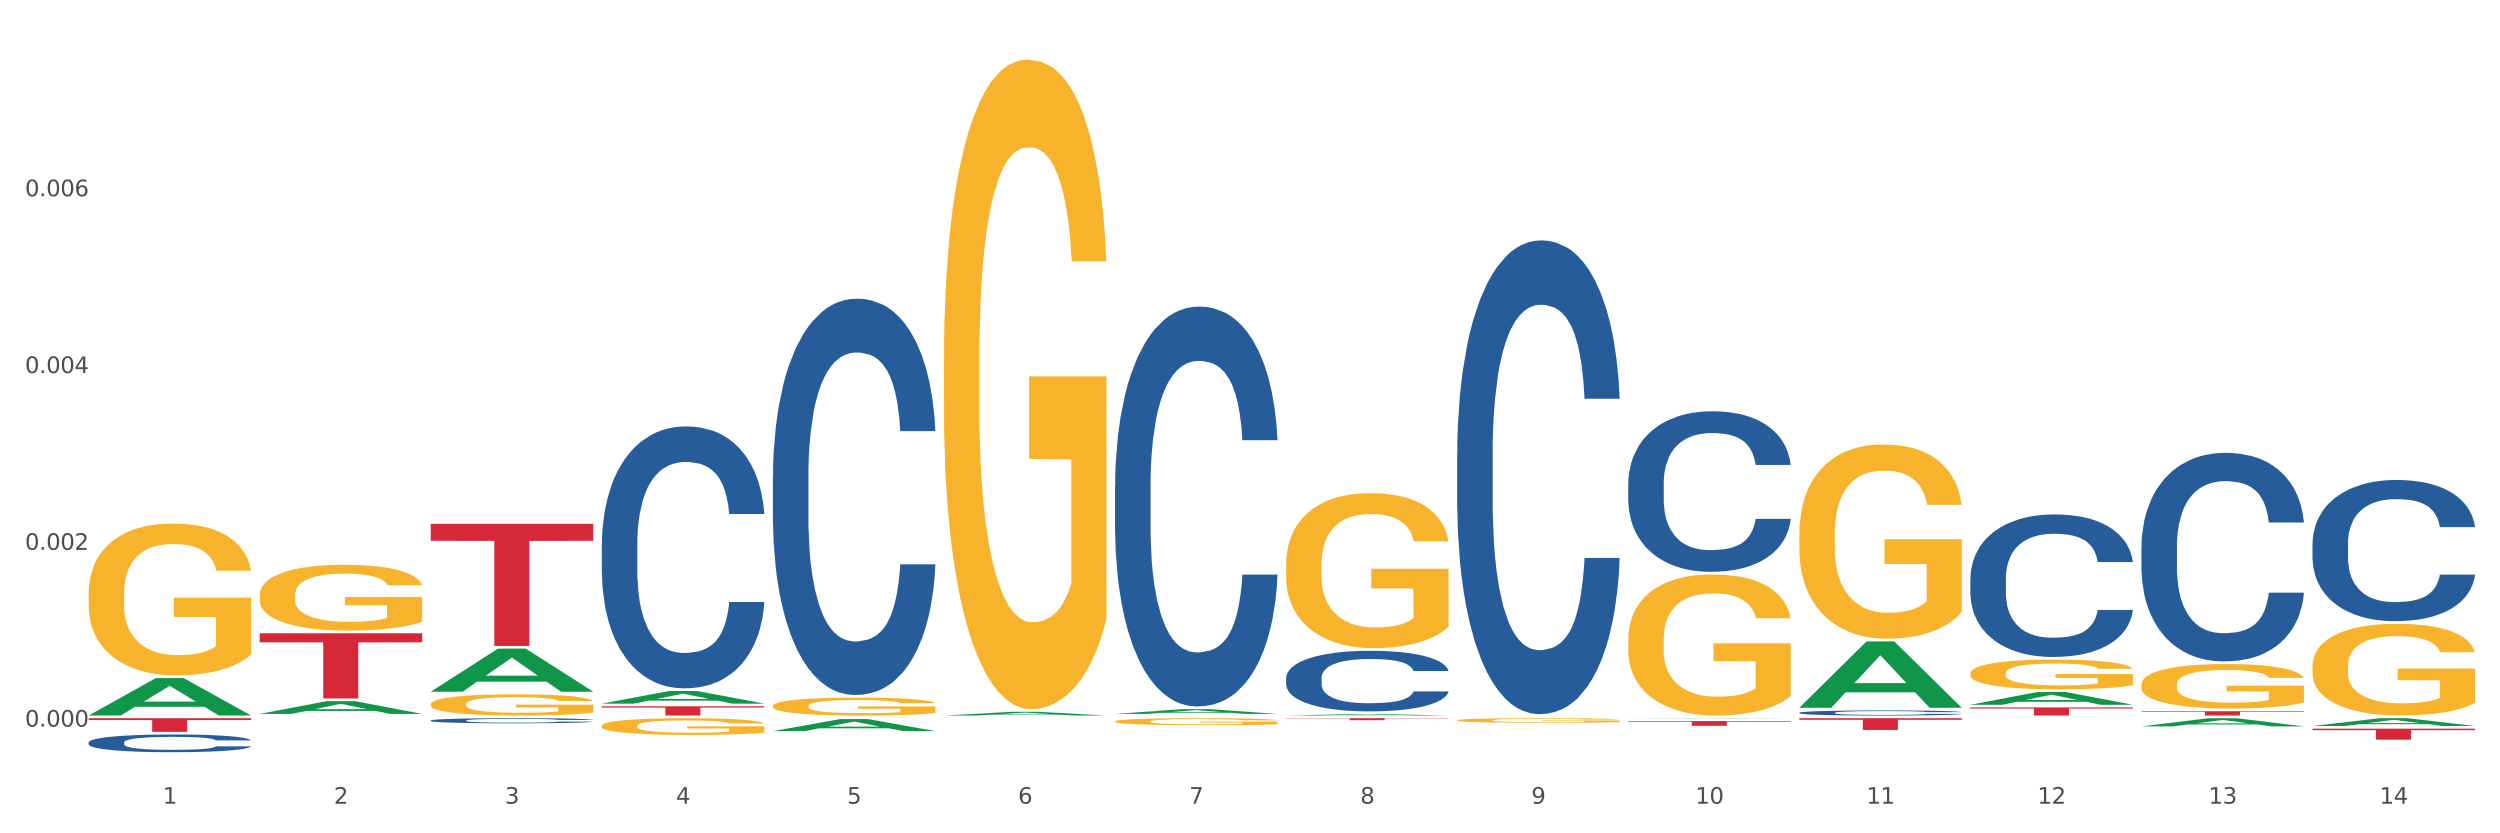 <?xml version="1.0" encoding="utf-8" standalone="no"?>
<!DOCTYPE svg PUBLIC "-//W3C//DTD SVG 1.1//EN"
  "http://www.w3.org/Graphics/SVG/1.1/DTD/svg11.dtd">
<svg xmlns:xlink="http://www.w3.org/1999/xlink" width="1080pt" height="360pt" viewBox="0 0 1080 360" xmlns="http://www.w3.org/2000/svg" version="1.1">
 <rect x="0" y="0" width="1080" height="360" fill="#333333" stroke="none"/>
 <defs>
  <style type="text/css">*{stroke-linejoin: round; stroke-linecap: butt}</style>
 </defs>
 <g id="figure_1">
  <g id="patch_1">
   <path d="M 0 360 
L 1080 360 
L 1080 0 
L 0 0 
z
" style="fill: #ffffff; stroke: #ffffff; stroke-linejoin: miter"/>
  </g>
  <g id="axes_1">
   <g id="matplotlib.axis_1">
    <g id="xtick_1">
     <g id="text_1">
      <!-- 1 -->
      <g style="fill: #4d4d4d" transform="translate(70.332 347.204) scale(0.096 -0.096)">
       <defs>
        <path id="DejaVuSans-31" d="M 794 531 
L 1825 531 
L 1825 4091 
L 703 3866 
L 703 4441 
L 1819 4666 
L 2450 4666 
L 2450 531 
L 3481 531 
L 3481 0 
L 794 0 
L 794 531 
z
" transform="scale(0.016)"/>
       </defs>
       <use xlink:href="#DejaVuSans-31"/>
      </g>
     </g>
    </g>
    <g id="xtick_2">
     <g id="text_2">
      <!-- 2 -->
      <g style="fill: #4d4d4d" transform="translate(144.233 347.204) scale(0.096 -0.096)">
       <defs>
        <path id="DejaVuSans-32" d="M 1228 531 
L 3431 531 
L 3431 0 
L 469 0 
L 469 531 
Q 828 903 1448 1529 
Q 2069 2156 2228 2338 
Q 2531 2678 2651 2914 
Q 2772 3150 2772 3378 
Q 2772 3750 2511 3984 
Q 2250 4219 1831 4219 
Q 1534 4219 1204 4116 
Q 875 4013 500 3803 
L 500 4441 
Q 881 4594 1212 4672 
Q 1544 4750 1819 4750 
Q 2544 4750 2975 4387 
Q 3406 4025 3406 3419 
Q 3406 3131 3298 2873 
Q 3191 2616 2906 2266 
Q 2828 2175 2409 1742 
Q 1991 1309 1228 531 
z
" transform="scale(0.016)"/>
       </defs>
       <use xlink:href="#DejaVuSans-32"/>
      </g>
     </g>
    </g>
    <g id="xtick_3">
     <g id="text_3">
      <!-- 3 -->
      <g style="fill: #4d4d4d" transform="translate(218.134 347.204) scale(0.096 -0.096)">
       <defs>
        <path id="DejaVuSans-33" d="M 2597 2516 
Q 3050 2419 3304 2112 
Q 3559 1806 3559 1356 
Q 3559 666 3084 287 
Q 2609 -91 1734 -91 
Q 1441 -91 1130 -33 
Q 819 25 488 141 
L 488 750 
Q 750 597 1062 519 
Q 1375 441 1716 441 
Q 2309 441 2620 675 
Q 2931 909 2931 1356 
Q 2931 1769 2642 2001 
Q 2353 2234 1838 2234 
L 1294 2234 
L 1294 2753 
L 1863 2753 
Q 2328 2753 2575 2939 
Q 2822 3125 2822 3475 
Q 2822 3834 2567 4026 
Q 2313 4219 1838 4219 
Q 1578 4219 1281 4162 
Q 984 4106 628 3988 
L 628 4550 
Q 988 4650 1302 4700 
Q 1616 4750 1894 4750 
Q 2613 4750 3031 4423 
Q 3450 4097 3450 3541 
Q 3450 3153 3228 2886 
Q 3006 2619 2597 2516 
z
" transform="scale(0.016)"/>
       </defs>
       <use xlink:href="#DejaVuSans-33"/>
      </g>
     </g>
    </g>
    <g id="xtick_4">
     <g id="text_4">
      <!-- 4 -->
      <g style="fill: #4d4d4d" transform="translate(292.034 347.204) scale(0.096 -0.096)">
       <defs>
        <path id="DejaVuSans-34" d="M 2419 4116 
L 825 1625 
L 2419 1625 
L 2419 4116 
z
M 2253 4666 
L 3047 4666 
L 3047 1625 
L 3713 1625 
L 3713 1100 
L 3047 1100 
L 3047 0 
L 2419 0 
L 2419 1100 
L 313 1100 
L 313 1709 
L 2253 4666 
z
" transform="scale(0.016)"/>
       </defs>
       <use xlink:href="#DejaVuSans-34"/>
      </g>
     </g>
    </g>
    <g id="xtick_5">
     <g id="text_5">
      <!-- 5 -->
      <g style="fill: #4d4d4d" transform="translate(365.935 347.204) scale(0.096 -0.096)">
       <defs>
        <path id="DejaVuSans-35" d="M 691 4666 
L 3169 4666 
L 3169 4134 
L 1269 4134 
L 1269 2991 
Q 1406 3038 1543 3061 
Q 1681 3084 1819 3084 
Q 2600 3084 3056 2656 
Q 3513 2228 3513 1497 
Q 3513 744 3044 326 
Q 2575 -91 1722 -91 
Q 1428 -91 1123 -41 
Q 819 9 494 109 
L 494 744 
Q 775 591 1075 516 
Q 1375 441 1709 441 
Q 2250 441 2565 725 
Q 2881 1009 2881 1497 
Q 2881 1984 2565 2268 
Q 2250 2553 1709 2553 
Q 1456 2553 1204 2497 
Q 953 2441 691 2322 
L 691 4666 
z
" transform="scale(0.016)"/>
       </defs>
       <use xlink:href="#DejaVuSans-35"/>
      </g>
     </g>
    </g>
    <g id="xtick_6">
     <g id="text_6">
      <!-- 6 -->
      <g style="fill: #4d4d4d" transform="translate(439.836 347.204) scale(0.096 -0.096)">
       <defs>
        <path id="DejaVuSans-36" d="M 2113 2584 
Q 1688 2584 1439 2293 
Q 1191 2003 1191 1497 
Q 1191 994 1439 701 
Q 1688 409 2113 409 
Q 2538 409 2786 701 
Q 3034 994 3034 1497 
Q 3034 2003 2786 2293 
Q 2538 2584 2113 2584 
z
M 3366 4563 
L 3366 3988 
Q 3128 4100 2886 4159 
Q 2644 4219 2406 4219 
Q 1781 4219 1451 3797 
Q 1122 3375 1075 2522 
Q 1259 2794 1537 2939 
Q 1816 3084 2150 3084 
Q 2853 3084 3261 2657 
Q 3669 2231 3669 1497 
Q 3669 778 3244 343 
Q 2819 -91 2113 -91 
Q 1303 -91 875 529 
Q 447 1150 447 2328 
Q 447 3434 972 4092 
Q 1497 4750 2381 4750 
Q 2619 4750 2861 4703 
Q 3103 4656 3366 4563 
z
" transform="scale(0.016)"/>
       </defs>
       <use xlink:href="#DejaVuSans-36"/>
      </g>
     </g>
    </g>
    <g id="xtick_7">
     <g id="text_7">
      <!-- 7 -->
      <g style="fill: #4d4d4d" transform="translate(513.737 347.204) scale(0.096 -0.096)">
       <defs>
        <path id="DejaVuSans-37" d="M 525 4666 
L 3525 4666 
L 3525 4397 
L 1831 0 
L 1172 0 
L 2766 4134 
L 525 4134 
L 525 4666 
z
" transform="scale(0.016)"/>
       </defs>
       <use xlink:href="#DejaVuSans-37"/>
      </g>
     </g>
    </g>
    <g id="xtick_8">
     <g id="text_8">
      <!-- 8 -->
      <g style="fill: #4d4d4d" transform="translate(587.638 347.204) scale(0.096 -0.096)">
       <defs>
        <path id="DejaVuSans-38" d="M 2034 2216 
Q 1584 2216 1326 1975 
Q 1069 1734 1069 1313 
Q 1069 891 1326 650 
Q 1584 409 2034 409 
Q 2484 409 2743 651 
Q 3003 894 3003 1313 
Q 3003 1734 2745 1975 
Q 2488 2216 2034 2216 
z
M 1403 2484 
Q 997 2584 770 2862 
Q 544 3141 544 3541 
Q 544 4100 942 4425 
Q 1341 4750 2034 4750 
Q 2731 4750 3128 4425 
Q 3525 4100 3525 3541 
Q 3525 3141 3298 2862 
Q 3072 2584 2669 2484 
Q 3125 2378 3379 2068 
Q 3634 1759 3634 1313 
Q 3634 634 3220 271 
Q 2806 -91 2034 -91 
Q 1263 -91 848 271 
Q 434 634 434 1313 
Q 434 1759 690 2068 
Q 947 2378 1403 2484 
z
M 1172 3481 
Q 1172 3119 1398 2916 
Q 1625 2713 2034 2713 
Q 2441 2713 2670 2916 
Q 2900 3119 2900 3481 
Q 2900 3844 2670 4047 
Q 2441 4250 2034 4250 
Q 1625 4250 1398 4047 
Q 1172 3844 1172 3481 
z
" transform="scale(0.016)"/>
       </defs>
       <use xlink:href="#DejaVuSans-38"/>
      </g>
     </g>
    </g>
    <g id="xtick_9">
     <g id="text_9">
      <!-- 9 -->
      <g style="fill: #4d4d4d" transform="translate(661.539 347.204) scale(0.096 -0.096)">
       <defs>
        <path id="DejaVuSans-39" d="M 703 97 
L 703 672 
Q 941 559 1184 500 
Q 1428 441 1663 441 
Q 2288 441 2617 861 
Q 2947 1281 2994 2138 
Q 2813 1869 2534 1725 
Q 2256 1581 1919 1581 
Q 1219 1581 811 2004 
Q 403 2428 403 3163 
Q 403 3881 828 4315 
Q 1253 4750 1959 4750 
Q 2769 4750 3195 4129 
Q 3622 3509 3622 2328 
Q 3622 1225 3098 567 
Q 2575 -91 1691 -91 
Q 1453 -91 1209 -44 
Q 966 3 703 97 
z
M 1959 2075 
Q 2384 2075 2632 2365 
Q 2881 2656 2881 3163 
Q 2881 3666 2632 3958 
Q 2384 4250 1959 4250 
Q 1534 4250 1286 3958 
Q 1038 3666 1038 3163 
Q 1038 2656 1286 2365 
Q 1534 2075 1959 2075 
z
" transform="scale(0.016)"/>
       </defs>
       <use xlink:href="#DejaVuSans-39"/>
      </g>
     </g>
    </g>
    <g id="xtick_10">
     <g id="text_10">
      <!-- 10 -->
      <g style="fill: #4d4d4d" transform="translate(732.386 347.204) scale(0.096 -0.096)">
       <defs>
        <path id="DejaVuSans-30" d="M 2034 4250 
Q 1547 4250 1301 3770 
Q 1056 3291 1056 2328 
Q 1056 1369 1301 889 
Q 1547 409 2034 409 
Q 2525 409 2770 889 
Q 3016 1369 3016 2328 
Q 3016 3291 2770 3770 
Q 2525 4250 2034 4250 
z
M 2034 4750 
Q 2819 4750 3233 4129 
Q 3647 3509 3647 2328 
Q 3647 1150 3233 529 
Q 2819 -91 2034 -91 
Q 1250 -91 836 529 
Q 422 1150 422 2328 
Q 422 3509 836 4129 
Q 1250 4750 2034 4750 
z
" transform="scale(0.016)"/>
       </defs>
       <use xlink:href="#DejaVuSans-31"/>
       <use xlink:href="#DejaVuSans-30" transform="translate(63.623 0)"/>
      </g>
     </g>
    </g>
    <g id="xtick_11">
     <g id="text_11">
      <!-- 11 -->
      <g style="fill: #4d4d4d" transform="translate(806.287 347.204) scale(0.096 -0.096)">
       <use xlink:href="#DejaVuSans-31"/>
       <use xlink:href="#DejaVuSans-31" transform="translate(63.623 0)"/>
      </g>
     </g>
    </g>
    <g id="xtick_12">
     <g id="text_12">
      <!-- 12 -->
      <g style="fill: #4d4d4d" transform="translate(880.187 347.204) scale(0.096 -0.096)">
       <use xlink:href="#DejaVuSans-31"/>
       <use xlink:href="#DejaVuSans-32" transform="translate(63.623 0)"/>
      </g>
     </g>
    </g>
    <g id="xtick_13">
     <g id="text_13">
      <!-- 13 -->
      <g style="fill: #4d4d4d" transform="translate(954.088 347.204) scale(0.096 -0.096)">
       <use xlink:href="#DejaVuSans-31"/>
       <use xlink:href="#DejaVuSans-33" transform="translate(63.623 0)"/>
      </g>
     </g>
    </g>
    <g id="xtick_14">
     <g id="text_14">
      <!-- 14 -->
      <g style="fill: #4d4d4d" transform="translate(1027.989 347.204) scale(0.096 -0.096)">
       <use xlink:href="#DejaVuSans-31"/>
       <use xlink:href="#DejaVuSans-34" transform="translate(63.623 0)"/>
      </g>
     </g>
    </g>
    <g id="xtick_15"/>
    <g id="xtick_16"/>
    <g id="xtick_17"/>
    <g id="xtick_18"/>
    <g id="xtick_19"/>
    <g id="xtick_20"/>
    <g id="xtick_21"/>
    <g id="xtick_22"/>
    <g id="xtick_23"/>
    <g id="xtick_24"/>
    <g id="xtick_25"/>
    <g id="xtick_26"/>
    <g id="xtick_27"/>
   </g>
   <g id="matplotlib.axis_2">
    <g id="ytick_1">
     <g id="text_15">
      <!-- 0.000 -->
      <g style="fill: #4d4d4d" transform="translate(10.8 313.906) scale(0.096 -0.096)">
       <defs>
        <path id="DejaVuSans-2e" d="M 684 794 
L 1344 794 
L 1344 0 
L 684 0 
L 684 794 
z
" transform="scale(0.016)"/>
       </defs>
       <use xlink:href="#DejaVuSans-30"/>
       <use xlink:href="#DejaVuSans-2e" transform="translate(63.623 0)"/>
       <use xlink:href="#DejaVuSans-30" transform="translate(95.41 0)"/>
       <use xlink:href="#DejaVuSans-30" transform="translate(159.033 0)"/>
       <use xlink:href="#DejaVuSans-30" transform="translate(222.656 0)"/>
      </g>
     </g>
    </g>
    <g id="ytick_2">
     <g id="text_16">
      <!-- 0.002 -->
      <g style="fill: #4d4d4d" transform="translate(10.8 237.53) scale(0.096 -0.096)">
       <use xlink:href="#DejaVuSans-30"/>
       <use xlink:href="#DejaVuSans-2e" transform="translate(63.623 0)"/>
       <use xlink:href="#DejaVuSans-30" transform="translate(95.41 0)"/>
       <use xlink:href="#DejaVuSans-30" transform="translate(159.033 0)"/>
       <use xlink:href="#DejaVuSans-32" transform="translate(222.656 0)"/>
      </g>
     </g>
    </g>
    <g id="ytick_3">
     <g id="text_17">
      <!-- 0.004 -->
      <g style="fill: #4d4d4d" transform="translate(10.8 161.154) scale(0.096 -0.096)">
       <use xlink:href="#DejaVuSans-30"/>
       <use xlink:href="#DejaVuSans-2e" transform="translate(63.623 0)"/>
       <use xlink:href="#DejaVuSans-30" transform="translate(95.41 0)"/>
       <use xlink:href="#DejaVuSans-30" transform="translate(159.033 0)"/>
       <use xlink:href="#DejaVuSans-34" transform="translate(222.656 0)"/>
      </g>
     </g>
    </g>
    <g id="ytick_4">
     <g id="text_18">
      <!-- 0.006 -->
      <g style="fill: #4d4d4d" transform="translate(10.8 84.778) scale(0.096 -0.096)">
       <use xlink:href="#DejaVuSans-30"/>
       <use xlink:href="#DejaVuSans-2e" transform="translate(63.623 0)"/>
       <use xlink:href="#DejaVuSans-30" transform="translate(95.41 0)"/>
       <use xlink:href="#DejaVuSans-30" transform="translate(159.033 0)"/>
       <use xlink:href="#DejaVuSans-36" transform="translate(222.656 0)"/>
      </g>
     </g>
    </g>
    <g id="ytick_5"/>
    <g id="ytick_6"/>
    <g id="ytick_7"/>
    <g id="ytick_8"/>
   </g>
   <g id="PolyCollection_1">
    <path d="M 38.283 309.091 
L 38.355 309.075 
L 67.306 292.937 
L 79.321 292.922 
L 108.489 309.121 
L 94.592 309.121 
L 88.296 305.349 
L 58.404 305.349 
L 58.187 305.41 
L 52.107 309.121 
L 38.283 309.121 
L 38.283 309.091 
L 62.167 303.098 
L 84.532 303.083 
L 73.458 296.375 
L 73.314 296.344 
L 73.169 296.39 
L 62.095 303.083 
L 62.167 303.098 
L 38.283 309.091 
z
" clip-path="url(#pfae6b6f19d)" style="fill: #109648"/>
    <path d="M 259.986 313.598 
L 260.068 313.591 
L 260.068 313.354 
L 260.234 313.149 
L 261.063 312.654 
L 262.306 312.245 
L 263.218 312.027 
L 264.13 311.849 
L 265.208 311.671 
L 266.534 311.486 
L 268.937 311.216 
L 270.429 311.077 
L 272.253 310.932 
L 275.568 310.721 
L 277.972 310.602 
L 280.459 310.503 
L 284.52 310.384 
L 287.173 310.332 
L 289.991 310.292 
L 293.389 310.266 
L 295.959 310.259 
L 301.595 310.279 
L 306.403 310.338 
L 308.724 310.384 
L 311.707 310.464 
L 313.282 310.516 
L 315.852 310.622 
L 318.504 310.761 
L 320.328 310.879 
L 323.063 311.104 
L 325.135 311.328 
L 327.042 311.605 
L 328.036 311.797 
L 328.782 311.975 
L 329.445 312.179 
L 330.109 312.503 
L 315.189 312.503 
L 314.609 312.272 
L 313.697 312.054 
L 312.371 311.843 
L 311.21 311.711 
L 309.221 311.546 
L 307.397 311.44 
L 305.491 311.361 
L 303.17 311.295 
L 301.347 311.262 
L 298.777 311.236 
L 293.721 311.242 
L 290.322 311.295 
L 288.002 311.361 
L 286.51 311.42 
L 285.183 311.486 
L 283.691 311.579 
L 281.951 311.717 
L 280.707 311.843 
L 279.464 312.001 
L 278.47 312.159 
L 277.558 312.344 
L 276.812 312.542 
L 276.232 312.747 
L 275.734 312.997 
L 275.32 313.413 
L 275.32 314.317 
L 275.486 314.522 
L 275.9 314.792 
L 276.397 314.997 
L 277.226 315.241 
L 277.972 315.406 
L 279.381 315.643 
L 280.956 315.841 
L 282.199 315.967 
L 283.443 316.072 
L 285.598 316.217 
L 288.002 316.336 
L 290.074 316.409 
L 292.892 316.475 
L 294.798 316.501 
L 296.456 316.514 
L 300.518 316.514 
L 303.419 316.495 
L 306.651 316.448 
L 309.138 316.389 
L 311.21 316.316 
L 313.531 316.198 
L 315.023 316.085 
L 315.023 314.706 
L 296.788 314.7 
L 296.788 313.783 
L 330.191 313.783 
L 330.191 316.475 
L 328.782 316.613 
L 327.207 316.739 
L 325.55 316.851 
L 323.063 316.989 
L 320.079 317.121 
L 317.427 317.214 
L 314.609 317.293 
L 311.293 317.366 
L 306.983 317.432 
L 304.33 317.458 
L 301.015 317.478 
L 297.119 317.484 
L 293.721 317.471 
L 290.405 317.438 
L 286.924 317.379 
L 283.526 317.293 
L 280.956 317.207 
L 278.387 317.102 
L 275.651 316.963 
L 273.496 316.831 
L 271.839 316.712 
L 270.015 316.561 
L 268.026 316.363 
L 266.534 316.184 
L 265.208 316 
L 263.798 315.762 
L 262.804 315.558 
L 261.809 315.3 
L 261.229 315.109 
L 260.566 314.812 
L 260.068 314.396 
L 259.986 313.598 
z
" clip-path="url(#pfae6b6f19d)" style="fill: #f7b32b"/>
    <path d="M 186.085 304.191 
L 186.168 304.182 
L 186.168 303.881 
L 186.333 303.621 
L 187.162 302.994 
L 188.406 302.475 
L 189.317 302.198 
L 190.229 301.972 
L 191.307 301.746 
L 192.633 301.512 
L 195.037 301.169 
L 196.529 300.993 
L 198.352 300.809 
L 201.668 300.541 
L 204.071 300.39 
L 206.558 300.265 
L 210.619 300.114 
L 213.272 300.047 
L 216.09 299.997 
L 219.488 299.963 
L 222.058 299.955 
L 227.694 299.98 
L 232.502 300.055 
L 234.823 300.114 
L 237.807 300.214 
L 239.381 300.281 
L 241.951 300.415 
L 244.603 300.591 
L 246.427 300.742 
L 249.162 301.026 
L 251.234 301.311 
L 253.141 301.663 
L 254.135 301.905 
L 254.881 302.131 
L 255.545 302.391 
L 256.208 302.801 
L 241.288 302.801 
L 240.708 302.508 
L 239.796 302.232 
L 238.47 301.964 
L 237.309 301.797 
L 235.32 301.587 
L 233.496 301.453 
L 231.59 301.353 
L 229.269 301.269 
L 227.446 301.227 
L 224.876 301.194 
L 219.82 301.202 
L 216.422 301.269 
L 214.101 301.353 
L 212.609 301.428 
L 211.283 301.512 
L 209.791 301.629 
L 208.05 301.805 
L 206.807 301.964 
L 205.563 302.165 
L 204.569 302.366 
L 203.657 302.6 
L 202.911 302.851 
L 202.331 303.111 
L 201.833 303.429 
L 201.419 303.956 
L 201.419 305.103 
L 201.585 305.363 
L 201.999 305.706 
L 202.496 305.965 
L 203.325 306.275 
L 204.071 306.484 
L 205.48 306.786 
L 207.055 307.037 
L 208.299 307.196 
L 209.542 307.33 
L 211.697 307.514 
L 214.101 307.665 
L 216.173 307.757 
L 218.991 307.84 
L 220.898 307.874 
L 222.555 307.891 
L 226.617 307.891 
L 229.518 307.865 
L 232.75 307.807 
L 235.237 307.732 
L 237.309 307.639 
L 239.63 307.489 
L 241.122 307.346 
L 241.122 305.597 
L 222.887 305.589 
L 222.887 304.425 
L 256.291 304.425 
L 256.291 307.84 
L 254.881 308.016 
L 253.307 308.175 
L 251.649 308.317 
L 249.162 308.493 
L 246.178 308.661 
L 243.526 308.778 
L 240.708 308.878 
L 237.392 308.97 
L 233.082 309.054 
L 230.43 309.088 
L 227.114 309.113 
L 223.218 309.121 
L 219.82 309.104 
L 216.504 309.062 
L 213.023 308.987 
L 209.625 308.878 
L 207.055 308.77 
L 204.486 308.636 
L 201.75 308.46 
L 199.595 308.292 
L 197.938 308.142 
L 196.114 307.949 
L 194.125 307.698 
L 192.633 307.472 
L 191.307 307.238 
L 189.898 306.936 
L 188.903 306.677 
L 187.908 306.35 
L 187.328 306.108 
L 186.665 305.731 
L 186.168 305.204 
L 186.085 304.191 
z
" clip-path="url(#pfae6b6f19d)" style="fill: #f7b32b"/>
    <path d="M 112.184 257.133 
L 112.267 257.107 
L 112.267 256.172 
L 112.433 255.367 
L 113.261 253.418 
L 114.505 251.808 
L 115.416 250.95 
L 116.328 250.249 
L 117.406 249.547 
L 118.732 248.82 
L 121.136 247.755 
L 122.628 247.209 
L 124.451 246.638 
L 127.767 245.807 
L 130.17 245.339 
L 132.657 244.949 
L 136.719 244.482 
L 139.371 244.274 
L 142.189 244.118 
L 145.588 244.014 
L 148.157 243.988 
L 153.793 244.066 
L 158.601 244.3 
L 160.922 244.482 
L 163.906 244.793 
L 165.481 245.001 
L 168.05 245.417 
L 170.703 245.962 
L 172.526 246.43 
L 175.261 247.313 
L 177.334 248.197 
L 179.24 249.288 
L 180.235 250.041 
L 180.981 250.742 
L 181.644 251.548 
L 182.307 252.821 
L 167.387 252.821 
L 166.807 251.912 
L 165.895 251.054 
L 164.569 250.223 
L 163.408 249.703 
L 161.419 249.054 
L 159.596 248.638 
L 157.689 248.326 
L 155.368 248.067 
L 153.545 247.937 
L 150.975 247.833 
L 145.919 247.859 
L 142.521 248.067 
L 140.2 248.326 
L 138.708 248.56 
L 137.382 248.82 
L 135.89 249.184 
L 134.149 249.729 
L 132.906 250.223 
L 131.662 250.846 
L 130.668 251.47 
L 129.756 252.197 
L 129.01 252.977 
L 128.43 253.782 
L 127.933 254.769 
L 127.518 256.406 
L 127.518 259.965 
L 127.684 260.77 
L 128.098 261.835 
L 128.596 262.641 
L 129.424 263.602 
L 130.17 264.251 
L 131.58 265.187 
L 133.154 265.966 
L 134.398 266.46 
L 135.641 266.875 
L 137.796 267.447 
L 140.2 267.914 
L 142.272 268.2 
L 145.09 268.46 
L 146.997 268.564 
L 148.654 268.616 
L 152.716 268.616 
L 155.617 268.538 
L 158.85 268.356 
L 161.336 268.122 
L 163.408 267.836 
L 165.729 267.369 
L 167.221 266.927 
L 167.221 261.498 
L 148.986 261.472 
L 148.986 257.861 
L 182.39 257.861 
L 182.39 268.46 
L 180.981 269.006 
L 179.406 269.499 
L 177.748 269.941 
L 175.261 270.486 
L 172.277 271.006 
L 169.625 271.37 
L 166.807 271.681 
L 163.491 271.967 
L 159.181 272.227 
L 156.529 272.331 
L 153.213 272.409 
L 149.318 272.435 
L 145.919 272.383 
L 142.604 272.253 
L 139.122 272.019 
L 135.724 271.681 
L 133.154 271.344 
L 130.585 270.928 
L 127.85 270.382 
L 125.695 269.863 
L 124.037 269.395 
L 122.213 268.798 
L 120.224 268.018 
L 118.732 267.317 
L 117.406 266.589 
L 115.997 265.654 
L 115.002 264.849 
L 114.007 263.836 
L 113.427 263.082 
L 112.764 261.913 
L 112.267 260.277 
L 112.184 257.133 
z
" clip-path="url(#pfae6b6f19d)" style="fill: #f7b32b"/>
    <path d="M 38.283 256.502 
L 38.366 256.442 
L 38.366 254.286 
L 38.532 252.429 
L 39.361 247.936 
L 40.604 244.222 
L 41.516 242.246 
L 42.427 240.628 
L 43.505 239.011 
L 44.831 237.334 
L 47.235 234.878 
L 48.727 233.62 
L 50.55 232.302 
L 53.866 230.385 
L 56.27 229.307 
L 58.756 228.409 
L 62.818 227.33 
L 65.47 226.851 
L 68.288 226.492 
L 71.687 226.252 
L 74.256 226.192 
L 79.893 226.372 
L 84.7 226.911 
L 87.021 227.33 
L 90.005 228.049 
L 91.58 228.528 
L 94.149 229.487 
L 96.802 230.745 
L 98.625 231.823 
L 101.36 233.86 
L 103.433 235.896 
L 105.339 238.412 
L 106.334 240.149 
L 107.08 241.767 
L 107.743 243.623 
L 108.406 246.559 
L 93.486 246.559 
L 92.906 244.462 
L 91.994 242.485 
L 90.668 240.568 
L 89.508 239.37 
L 87.518 237.873 
L 85.695 236.915 
L 83.788 236.196 
L 81.467 235.597 
L 79.644 235.297 
L 77.074 235.058 
L 72.018 235.117 
L 68.62 235.597 
L 66.299 236.196 
L 64.807 236.735 
L 63.481 237.334 
L 61.989 238.172 
L 60.248 239.43 
L 59.005 240.568 
L 57.762 242.006 
L 56.767 243.444 
L 55.855 245.121 
L 55.109 246.918 
L 54.529 248.775 
L 54.032 251.051 
L 53.617 254.825 
L 53.617 263.031 
L 53.783 264.888 
L 54.197 267.344 
L 54.695 269.201 
L 55.524 271.418 
L 56.27 272.915 
L 57.679 275.072 
L 59.254 276.869 
L 60.497 278.007 
L 61.74 278.965 
L 63.895 280.283 
L 66.299 281.361 
L 68.371 282.02 
L 71.189 282.619 
L 73.096 282.859 
L 74.754 282.979 
L 78.815 282.979 
L 81.716 282.799 
L 84.949 282.38 
L 87.435 281.84 
L 89.508 281.181 
L 91.828 280.103 
L 93.32 279.085 
L 93.32 266.566 
L 75.085 266.506 
L 75.085 258.179 
L 108.489 258.179 
L 108.489 282.619 
L 107.08 283.877 
L 105.505 285.015 
L 103.847 286.033 
L 101.36 287.291 
L 98.377 288.489 
L 95.724 289.328 
L 92.906 290.047 
L 89.59 290.706 
L 85.28 291.305 
L 82.628 291.544 
L 79.312 291.724 
L 75.417 291.784 
L 72.018 291.664 
L 68.703 291.365 
L 65.221 290.826 
L 61.823 290.047 
L 59.254 289.268 
L 56.684 288.31 
L 53.949 287.052 
L 51.794 285.854 
L 50.136 284.776 
L 48.312 283.398 
L 46.323 281.601 
L 44.831 279.983 
L 43.505 278.306 
L 42.096 276.15 
L 41.101 274.293 
L 40.107 271.957 
L 39.526 270.22 
L 38.863 267.524 
L 38.366 263.75 
L 38.283 256.502 
z
" clip-path="url(#pfae6b6f19d)" style="fill: #f7b32b"/>
    <path d="M 998.994 234.751 
L 999.077 234.695 
L 999.077 233.135 
L 999.326 231.019 
L 1000.239 227.119 
L 1001.401 224.167 
L 1003.392 220.713 
L 1004.471 219.265 
L 1005.882 217.65 
L 1008.786 215.031 
L 1012.106 212.803 
L 1014.43 211.578 
L 1016.172 210.798 
L 1020.073 209.405 
L 1022.313 208.793 
L 1024.637 208.291 
L 1026.628 207.957 
L 1029.948 207.567 
L 1032.603 207.4 
L 1035.674 207.344 
L 1038.246 207.4 
L 1041.649 207.623 
L 1046.628 208.291 
L 1048.537 208.681 
L 1051.109 209.35 
L 1053.765 210.241 
L 1055.922 211.132 
L 1058.412 212.413 
L 1060.984 214.084 
L 1063.474 216.201 
L 1065.217 218.151 
L 1066.627 220.212 
L 1067.872 222.719 
L 1068.785 225.448 
L 1069.2 227.732 
L 1054.014 227.732 
L 1053.599 225.671 
L 1052.769 223.443 
L 1051.939 221.939 
L 1051.026 220.713 
L 1049.615 219.321 
L 1048.371 218.429 
L 1046.296 217.371 
L 1044.387 216.703 
L 1042.811 216.313 
L 1040.902 215.978 
L 1036.836 215.644 
L 1033.931 215.644 
L 1032.105 215.756 
L 1029.865 216.034 
L 1027.956 216.424 
L 1025.716 217.093 
L 1023.973 217.817 
L 1022.23 218.764 
L 1021.234 219.432 
L 1019.741 220.658 
L 1018.745 221.66 
L 1017.417 223.387 
L 1016.67 224.613 
L 1015.342 227.788 
L 1014.761 230.127 
L 1014.512 231.743 
L 1014.347 233.525 
L 1014.347 242.215 
L 1014.844 246.115 
L 1015.259 247.786 
L 1015.923 249.68 
L 1017.168 252.131 
L 1018.994 254.526 
L 1020.902 256.253 
L 1022.479 257.311 
L 1023.973 258.091 
L 1025.467 258.704 
L 1027.292 259.261 
L 1028.786 259.595 
L 1031.027 259.929 
L 1033.682 260.096 
L 1035.757 260.096 
L 1039.989 259.818 
L 1041.898 259.539 
L 1043.723 259.149 
L 1045.715 258.537 
L 1047.292 257.868 
L 1048.205 257.367 
L 1049.698 256.309 
L 1050.86 255.194 
L 1051.856 253.913 
L 1052.52 252.799 
L 1053.267 251.128 
L 1053.848 249.234 
L 1054.014 248.231 
L 1069.2 248.231 
L 1068.868 250.237 
L 1068.287 252.186 
L 1067.125 254.804 
L 1066.213 256.309 
L 1064.802 258.147 
L 1063.308 259.706 
L 1061.233 261.433 
L 1059.325 262.715 
L 1057.333 263.829 
L 1055.175 264.831 
L 1051.275 266.224 
L 1049.864 266.614 
L 1046.877 267.282 
L 1044.553 267.672 
L 1041.151 268.062 
L 1037.665 268.285 
L 1034.014 268.341 
L 1030.778 268.229 
L 1027.209 267.895 
L 1024.969 267.561 
L 1022.479 267.06 
L 1019.575 266.28 
L 1016.836 265.333 
L 1014.264 264.219 
L 1011.857 262.937 
L 1009.616 261.489 
L 1006.712 259.094 
L 1004.554 256.754 
L 1002.977 254.582 
L 1001.899 252.743 
L 1000.82 250.404 
L 1000.239 248.788 
L 999.326 244.889 
L 998.994 241.268 
L 998.994 234.751 
z
" clip-path="url(#pfae6b6f19d)" style="fill: #255c99"/>
    <path d="M 925.093 236.109 
L 925.176 236.027 
L 925.176 233.723 
L 925.425 230.596 
L 926.338 224.836 
L 927.5 220.475 
L 929.492 215.373 
L 930.57 213.233 
L 931.981 210.847 
L 934.886 206.98 
L 938.205 203.688 
L 940.529 201.878 
L 942.271 200.726 
L 946.172 198.669 
L 948.412 197.764 
L 950.736 197.023 
L 952.728 196.529 
L 956.047 195.953 
L 958.702 195.706 
L 961.773 195.624 
L 964.346 195.706 
L 967.748 196.036 
L 972.727 197.023 
L 974.636 197.599 
L 977.208 198.586 
L 979.864 199.903 
L 982.021 201.22 
L 984.511 203.112 
L 987.084 205.581 
L 989.573 208.708 
L 991.316 211.588 
L 992.727 214.632 
L 993.971 218.335 
L 994.884 222.367 
L 995.299 225.741 
L 980.113 225.741 
L 979.698 222.696 
L 978.868 219.405 
L 978.038 217.183 
L 977.125 215.373 
L 975.715 213.316 
L 974.47 211.999 
L 972.395 210.436 
L 970.486 209.448 
L 968.91 208.872 
L 967.001 208.379 
L 962.935 207.885 
L 960.03 207.885 
L 958.205 208.049 
L 955.964 208.461 
L 954.055 209.037 
L 951.815 210.024 
L 950.072 211.094 
L 948.329 212.493 
L 947.333 213.48 
L 945.84 215.291 
L 944.844 216.772 
L 943.516 219.323 
L 942.769 221.133 
L 941.441 225.823 
L 940.861 229.279 
L 940.612 231.666 
L 940.446 234.299 
L 940.446 247.136 
L 940.944 252.896 
L 941.359 255.364 
L 942.022 258.162 
L 943.267 261.783 
L 945.093 265.321 
L 947.002 267.872 
L 948.578 269.435 
L 950.072 270.587 
L 951.566 271.493 
L 953.391 272.315 
L 954.885 272.809 
L 957.126 273.303 
L 959.781 273.55 
L 961.856 273.55 
L 966.088 273.138 
L 967.997 272.727 
L 969.823 272.151 
L 971.814 271.246 
L 973.391 270.258 
L 974.304 269.518 
L 975.798 267.954 
L 976.959 266.308 
L 977.955 264.416 
L 978.619 262.77 
L 979.366 260.302 
L 979.947 257.504 
L 980.113 256.023 
L 995.299 256.023 
L 994.967 258.985 
L 994.386 261.865 
L 993.225 265.732 
L 992.312 267.954 
L 990.901 270.67 
L 989.407 272.974 
L 987.333 275.525 
L 985.424 277.417 
L 983.432 279.063 
L 981.275 280.544 
L 977.374 282.601 
L 975.963 283.177 
L 972.976 284.165 
L 970.652 284.741 
L 967.25 285.317 
L 963.765 285.646 
L 960.113 285.728 
L 956.877 285.564 
L 953.308 285.07 
L 951.068 284.576 
L 948.578 283.836 
L 945.674 282.684 
L 942.935 281.285 
L 940.363 279.639 
L 937.956 277.746 
L 935.715 275.607 
L 932.811 272.069 
L 930.653 268.612 
L 929.077 265.403 
L 927.998 262.688 
L 926.919 259.232 
L 926.338 256.845 
L 925.425 251.085 
L 925.093 245.737 
L 925.093 236.109 
z
" clip-path="url(#pfae6b6f19d)" style="fill: #255c99"/>
    <path d="M 333.886 304.959 
L 333.969 304.952 
L 333.969 304.698 
L 334.135 304.479 
L 334.964 303.949 
L 336.207 303.511 
L 337.119 303.278 
L 338.031 303.087 
L 339.108 302.896 
L 340.435 302.698 
L 342.838 302.409 
L 344.33 302.26 
L 346.154 302.105 
L 349.469 301.879 
L 351.873 301.751 
L 354.36 301.645 
L 358.421 301.518 
L 361.074 301.462 
L 363.892 301.419 
L 367.29 301.391 
L 369.86 301.384 
L 375.496 301.405 
L 380.304 301.469 
L 382.624 301.518 
L 385.608 301.603 
L 387.183 301.66 
L 389.753 301.773 
L 392.405 301.921 
L 394.229 302.048 
L 396.964 302.288 
L 399.036 302.529 
L 400.943 302.825 
L 401.937 303.03 
L 402.683 303.221 
L 403.346 303.44 
L 404.009 303.786 
L 389.09 303.786 
L 388.509 303.539 
L 387.598 303.306 
L 386.271 303.08 
L 385.111 302.939 
L 383.122 302.762 
L 381.298 302.649 
L 379.392 302.564 
L 377.071 302.493 
L 375.247 302.458 
L 372.678 302.43 
L 367.622 302.437 
L 364.223 302.493 
L 361.902 302.564 
L 360.41 302.628 
L 359.084 302.698 
L 357.592 302.797 
L 355.852 302.946 
L 354.608 303.08 
L 353.365 303.249 
L 352.37 303.419 
L 351.459 303.617 
L 350.713 303.829 
L 350.132 304.048 
L 349.635 304.316 
L 349.221 304.761 
L 349.221 305.73 
L 349.386 305.949 
L 349.801 306.238 
L 350.298 306.457 
L 351.127 306.719 
L 351.873 306.895 
L 353.282 307.15 
L 354.857 307.362 
L 356.1 307.496 
L 357.344 307.609 
L 359.499 307.764 
L 361.902 307.892 
L 363.975 307.969 
L 366.793 308.04 
L 368.699 308.068 
L 370.357 308.082 
L 374.418 308.082 
L 377.32 308.061 
L 380.552 308.012 
L 383.039 307.948 
L 385.111 307.87 
L 387.432 307.743 
L 388.924 307.623 
L 388.924 306.146 
L 370.689 306.139 
L 370.689 305.157 
L 404.092 305.157 
L 404.092 308.04 
L 402.683 308.188 
L 401.108 308.323 
L 399.451 308.443 
L 396.964 308.591 
L 393.98 308.732 
L 391.328 308.831 
L 388.509 308.916 
L 385.194 308.994 
L 380.884 309.065 
L 378.231 309.093 
L 374.916 309.114 
L 371.02 309.121 
L 367.622 309.107 
L 364.306 309.072 
L 360.825 309.008 
L 357.427 308.916 
L 354.857 308.824 
L 352.287 308.711 
L 349.552 308.563 
L 347.397 308.422 
L 345.739 308.294 
L 343.916 308.132 
L 341.927 307.92 
L 340.435 307.729 
L 339.108 307.531 
L 337.699 307.277 
L 336.705 307.058 
L 335.71 306.782 
L 335.13 306.577 
L 334.467 306.259 
L 333.969 305.814 
L 333.886 304.959 
z
" clip-path="url(#pfae6b6f19d)" style="fill: #f7b32b"/>
    <path d="M 851.192 249.896 
L 851.275 249.84 
L 851.275 248.265 
L 851.524 246.128 
L 852.437 242.192 
L 853.599 239.212 
L 855.591 235.725 
L 856.67 234.263 
L 858.08 232.632 
L 860.985 229.989 
L 864.304 227.74 
L 866.628 226.503 
L 868.37 225.716 
L 872.271 224.31 
L 874.511 223.691 
L 876.835 223.185 
L 878.827 222.848 
L 882.146 222.454 
L 884.802 222.285 
L 887.872 222.229 
L 890.445 222.285 
L 893.847 222.51 
L 898.826 223.185 
L 900.735 223.579 
L 903.307 224.254 
L 905.963 225.153 
L 908.121 226.053 
L 910.61 227.346 
L 913.183 229.033 
L 915.672 231.17 
L 917.415 233.138 
L 918.826 235.219 
L 920.071 237.749 
L 920.983 240.505 
L 921.398 242.81 
L 906.212 242.81 
L 905.797 240.73 
L 904.967 238.48 
L 904.137 236.962 
L 903.224 235.725 
L 901.814 234.319 
L 900.569 233.42 
L 898.494 232.351 
L 896.586 231.676 
L 895.009 231.283 
L 893.1 230.945 
L 889.034 230.608 
L 886.129 230.608 
L 884.304 230.72 
L 882.063 231.001 
L 880.154 231.395 
L 877.914 232.07 
L 876.171 232.801 
L 874.428 233.757 
L 873.433 234.432 
L 871.939 235.669 
L 870.943 236.681 
L 869.615 238.424 
L 868.868 239.661 
L 867.541 242.867 
L 866.96 245.228 
L 866.711 246.859 
L 866.545 248.659 
L 866.545 257.431 
L 867.043 261.367 
L 867.458 263.054 
L 868.122 264.966 
L 869.366 267.44 
L 871.192 269.859 
L 873.101 271.602 
L 874.677 272.67 
L 876.171 273.457 
L 877.665 274.076 
L 879.491 274.638 
L 880.984 274.976 
L 883.225 275.313 
L 885.88 275.482 
L 887.955 275.482 
L 892.187 275.201 
L 894.096 274.919 
L 895.922 274.526 
L 897.913 273.907 
L 899.49 273.232 
L 900.403 272.726 
L 901.897 271.658 
L 903.058 270.533 
L 904.054 269.24 
L 904.718 268.115 
L 905.465 266.428 
L 906.046 264.516 
L 906.212 263.504 
L 921.398 263.504 
L 921.066 265.529 
L 920.485 267.497 
L 919.324 270.14 
L 918.411 271.658 
L 917 273.514 
L 915.506 275.088 
L 913.432 276.831 
L 911.523 278.125 
L 909.531 279.249 
L 907.374 280.262 
L 903.473 281.667 
L 902.063 282.061 
L 899.075 282.736 
L 896.752 283.13 
L 893.349 283.523 
L 889.864 283.748 
L 886.212 283.804 
L 882.976 283.692 
L 879.408 283.354 
L 877.167 283.017 
L 874.677 282.511 
L 871.773 281.724 
L 869.034 280.768 
L 866.462 279.643 
L 864.055 278.35 
L 861.815 276.888 
L 858.91 274.47 
L 856.752 272.108 
L 855.176 269.915 
L 854.097 268.059 
L 853.018 265.697 
L 852.437 264.067 
L 851.524 260.13 
L 851.192 256.475 
L 851.192 249.896 
z
" clip-path="url(#pfae6b6f19d)" style="fill: #255c99"/>
    <path d="M 703.391 208.829 
L 703.474 208.765 
L 703.474 206.992 
L 703.723 204.585 
L 704.636 200.15 
L 705.797 196.793 
L 707.789 192.866 
L 708.868 191.219 
L 710.279 189.382 
L 713.183 186.404 
L 716.502 183.87 
L 718.826 182.477 
L 720.569 181.59 
L 724.469 180.006 
L 726.71 179.31 
L 729.033 178.739 
L 731.025 178.359 
L 734.344 177.916 
L 737 177.726 
L 740.07 177.663 
L 742.643 177.726 
L 746.045 177.979 
L 751.024 178.739 
L 752.933 179.183 
L 755.506 179.943 
L 758.161 180.957 
L 760.319 181.97 
L 762.808 183.427 
L 765.381 185.327 
L 767.871 187.735 
L 769.613 189.952 
L 771.024 192.295 
L 772.269 195.146 
L 773.182 198.25 
L 773.597 200.847 
L 758.41 200.847 
L 757.995 198.503 
L 757.165 195.969 
L 756.336 194.259 
L 755.423 192.866 
L 754.012 191.282 
L 752.767 190.268 
L 750.693 189.065 
L 748.784 188.305 
L 747.207 187.861 
L 745.298 187.481 
L 741.232 187.101 
L 738.328 187.101 
L 736.502 187.228 
L 734.261 187.545 
L 732.353 187.988 
L 730.112 188.748 
L 728.369 189.572 
L 726.627 190.648 
L 725.631 191.409 
L 724.137 192.802 
L 723.141 193.942 
L 721.814 195.906 
L 721.067 197.3 
L 719.739 200.91 
L 719.158 203.571 
L 718.909 205.408 
L 718.743 207.435 
L 718.743 217.317 
L 719.241 221.751 
L 719.656 223.652 
L 720.32 225.805 
L 721.565 228.593 
L 723.39 231.316 
L 725.299 233.28 
L 726.876 234.484 
L 728.369 235.371 
L 729.863 236.067 
L 731.689 236.701 
L 733.183 237.081 
L 735.423 237.461 
L 738.079 237.651 
L 740.153 237.651 
L 744.386 237.334 
L 746.294 237.018 
L 748.12 236.574 
L 750.112 235.877 
L 751.688 235.117 
L 752.601 234.547 
L 754.095 233.343 
L 755.257 232.077 
L 756.253 230.62 
L 756.916 229.353 
L 757.663 227.452 
L 758.244 225.299 
L 758.41 224.158 
L 773.597 224.158 
L 773.265 226.439 
L 772.684 228.656 
L 771.522 231.633 
L 770.609 233.343 
L 769.198 235.434 
L 767.705 237.208 
L 765.63 239.171 
L 763.721 240.628 
L 761.73 241.895 
L 759.572 243.035 
L 755.672 244.619 
L 754.261 245.062 
L 751.273 245.823 
L 748.95 246.266 
L 745.547 246.709 
L 742.062 246.963 
L 738.411 247.026 
L 735.174 246.899 
L 731.606 246.519 
L 729.365 246.139 
L 726.876 245.569 
L 723.971 244.682 
L 721.233 243.605 
L 718.66 242.339 
L 716.254 240.882 
L 714.013 239.235 
L 711.108 236.511 
L 708.951 233.85 
L 707.374 231.38 
L 706.295 229.289 
L 705.216 226.629 
L 704.636 224.792 
L 703.723 220.358 
L 703.391 216.24 
L 703.391 208.829 
z
" clip-path="url(#pfae6b6f19d)" style="fill: #255c99"/>
    <path d="M 629.49 195.807 
L 629.573 195.62 
L 629.573 190.386 
L 629.822 183.284 
L 630.735 170.2 
L 631.896 160.294 
L 633.888 148.705 
L 634.967 143.845 
L 636.378 138.425 
L 639.282 129.64 
L 642.602 122.164 
L 644.925 118.052 
L 646.668 115.435 
L 650.568 110.762 
L 652.809 108.706 
L 655.132 107.024 
L 657.124 105.902 
L 660.444 104.594 
L 663.099 104.033 
L 666.17 103.846 
L 668.742 104.033 
L 672.144 104.781 
L 677.124 107.024 
L 679.032 108.332 
L 681.605 110.575 
L 684.26 113.566 
L 686.418 116.556 
L 688.908 120.855 
L 691.48 126.463 
L 693.97 133.565 
L 695.712 140.107 
L 697.123 147.023 
L 698.368 155.434 
L 699.281 164.593 
L 699.696 172.256 
L 684.509 172.256 
L 684.094 165.34 
L 683.265 157.864 
L 682.435 152.817 
L 681.522 148.705 
L 680.111 144.032 
L 678.866 141.042 
L 676.792 137.49 
L 674.883 135.247 
L 673.306 133.939 
L 671.398 132.818 
L 667.331 131.696 
L 664.427 131.696 
L 662.601 132.07 
L 660.361 133.004 
L 658.452 134.313 
L 656.211 136.556 
L 654.469 138.986 
L 652.726 142.163 
L 651.73 144.406 
L 650.236 148.518 
L 649.24 151.883 
L 647.913 157.677 
L 647.166 161.789 
L 645.838 172.443 
L 645.257 180.293 
L 645.008 185.714 
L 644.842 191.695 
L 644.842 220.853 
L 645.34 233.937 
L 645.755 239.544 
L 646.419 245.899 
L 647.664 254.123 
L 649.489 262.16 
L 651.398 267.955 
L 652.975 271.506 
L 654.469 274.123 
L 655.962 276.179 
L 657.788 278.048 
L 659.282 279.169 
L 661.522 280.291 
L 664.178 280.851 
L 666.253 280.851 
L 670.485 279.917 
L 672.393 278.982 
L 674.219 277.674 
L 676.211 275.618 
L 677.788 273.375 
L 678.7 271.693 
L 680.194 268.141 
L 681.356 264.403 
L 682.352 260.104 
L 683.016 256.366 
L 683.762 250.759 
L 684.343 244.404 
L 684.509 241.039 
L 699.696 241.039 
L 699.364 247.768 
L 698.783 254.31 
L 697.621 263.095 
L 696.708 268.141 
L 695.297 274.31 
L 693.804 279.543 
L 691.729 285.337 
L 689.82 289.636 
L 687.829 293.374 
L 685.671 296.739 
L 681.771 301.412 
L 680.36 302.72 
L 677.373 304.963 
L 675.049 306.271 
L 671.647 307.58 
L 668.161 308.327 
L 664.51 308.514 
L 661.273 308.14 
L 657.705 307.019 
L 655.464 305.898 
L 652.975 304.215 
L 650.07 301.599 
L 647.332 298.421 
L 644.759 294.683 
L 642.353 290.384 
L 640.112 285.524 
L 637.208 277.487 
L 635.05 269.637 
L 633.473 262.347 
L 632.394 256.179 
L 631.316 248.329 
L 630.735 242.908 
L 629.822 229.825 
L 629.49 217.675 
L 629.49 195.807 
z
" clip-path="url(#pfae6b6f19d)" style="fill: #255c99"/>
    <path d="M 555.589 292.906 
L 555.672 292.882 
L 555.672 292.213 
L 555.921 291.305 
L 556.834 289.632 
L 557.996 288.365 
L 559.987 286.883 
L 561.066 286.262 
L 562.477 285.569 
L 565.381 284.445 
L 568.701 283.489 
L 571.024 282.964 
L 572.767 282.629 
L 576.667 282.032 
L 578.908 281.769 
L 581.232 281.554 
L 583.223 281.41 
L 586.543 281.243 
L 589.198 281.171 
L 592.269 281.147 
L 594.841 281.171 
L 598.244 281.267 
L 603.223 281.554 
L 605.131 281.721 
L 607.704 282.008 
L 610.36 282.39 
L 612.517 282.772 
L 615.007 283.322 
L 617.579 284.039 
L 620.069 284.947 
L 621.812 285.784 
L 623.222 286.668 
L 624.467 287.743 
L 625.38 288.915 
L 625.795 289.894 
L 610.608 289.894 
L 610.194 289.01 
L 609.364 288.054 
L 608.534 287.409 
L 607.621 286.883 
L 606.21 286.286 
L 604.965 285.903 
L 602.891 285.449 
L 600.982 285.162 
L 599.405 284.995 
L 597.497 284.852 
L 593.43 284.708 
L 590.526 284.708 
L 588.7 284.756 
L 586.46 284.876 
L 584.551 285.043 
L 582.31 285.33 
L 580.568 285.64 
L 578.825 286.047 
L 577.829 286.333 
L 576.335 286.859 
L 575.34 287.289 
L 574.012 288.03 
L 573.265 288.556 
L 571.937 289.918 
L 571.356 290.922 
L 571.107 291.615 
L 570.941 292.38 
L 570.941 296.108 
L 571.439 297.781 
L 571.854 298.498 
L 572.518 299.311 
L 573.763 300.362 
L 575.589 301.39 
L 577.497 302.131 
L 579.074 302.585 
L 580.568 302.92 
L 582.061 303.183 
L 583.887 303.422 
L 585.381 303.565 
L 587.621 303.708 
L 590.277 303.78 
L 592.352 303.78 
L 596.584 303.661 
L 598.493 303.541 
L 600.318 303.374 
L 602.31 303.111 
L 603.887 302.824 
L 604.799 302.609 
L 606.293 302.155 
L 607.455 301.677 
L 608.451 301.127 
L 609.115 300.649 
L 609.862 299.932 
L 610.443 299.12 
L 610.608 298.689 
L 625.795 298.689 
L 625.463 299.55 
L 624.882 300.386 
L 623.72 301.51 
L 622.807 302.155 
L 621.397 302.944 
L 619.903 303.613 
L 617.828 304.354 
L 615.92 304.903 
L 613.928 305.381 
L 611.77 305.811 
L 607.87 306.409 
L 606.459 306.576 
L 603.472 306.863 
L 601.148 307.03 
L 597.746 307.198 
L 594.26 307.293 
L 590.609 307.317 
L 587.373 307.269 
L 583.804 307.126 
L 581.564 306.983 
L 579.074 306.767 
L 576.169 306.433 
L 573.431 306.027 
L 570.858 305.549 
L 568.452 304.999 
L 566.211 304.378 
L 563.307 303.35 
L 561.149 302.346 
L 559.572 301.414 
L 558.494 300.625 
L 557.415 299.622 
L 556.834 298.928 
L 555.921 297.255 
L 555.589 295.702 
L 555.589 292.906 
z
" clip-path="url(#pfae6b6f19d)" style="fill: #255c99"/>
    <path d="M 481.688 210.059 
L 481.771 209.901 
L 481.771 205.483 
L 482.02 199.488 
L 482.933 188.444 
L 484.095 180.082 
L 486.086 170.3 
L 487.165 166.198 
L 488.576 161.622 
L 491.48 154.207 
L 494.8 147.896 
L 497.123 144.425 
L 498.866 142.216 
L 502.767 138.272 
L 505.007 136.536 
L 507.331 135.117 
L 509.322 134.17 
L 512.642 133.065 
L 515.297 132.592 
L 518.368 132.434 
L 520.94 132.592 
L 524.343 133.223 
L 529.322 135.117 
L 531.231 136.221 
L 533.803 138.114 
L 536.459 140.639 
L 538.616 143.163 
L 541.106 146.792 
L 543.678 151.525 
L 546.168 157.52 
L 547.911 163.042 
L 549.321 168.88 
L 550.566 175.98 
L 551.479 183.711 
L 551.894 190.179 
L 536.708 190.179 
L 536.293 184.342 
L 535.463 178.031 
L 534.633 173.771 
L 533.72 170.3 
L 532.309 166.356 
L 531.065 163.831 
L 528.99 160.834 
L 527.081 158.94 
L 525.505 157.836 
L 523.596 156.889 
L 519.53 155.943 
L 516.625 155.943 
L 514.799 156.258 
L 512.559 157.047 
L 510.65 158.151 
L 508.41 160.045 
L 506.667 162.096 
L 504.924 164.778 
L 503.928 166.671 
L 502.435 170.142 
L 501.439 172.982 
L 500.111 177.873 
L 499.364 181.344 
L 498.036 190.337 
L 497.455 196.964 
L 497.206 201.539 
L 497.04 206.588 
L 497.04 231.2 
L 497.538 242.244 
L 497.953 246.978 
L 498.617 252.342 
L 499.862 259.284 
L 501.688 266.068 
L 503.596 270.959 
L 505.173 273.957 
L 506.667 276.165 
L 508.161 277.901 
L 509.986 279.479 
L 511.48 280.425 
L 513.721 281.372 
L 516.376 281.845 
L 518.451 281.845 
L 522.683 281.056 
L 524.592 280.268 
L 526.417 279.163 
L 528.409 277.428 
L 529.986 275.534 
L 530.899 274.114 
L 532.392 271.117 
L 533.554 267.961 
L 534.55 264.333 
L 535.214 261.177 
L 535.961 256.444 
L 536.542 251.08 
L 536.708 248.24 
L 551.894 248.24 
L 551.562 253.92 
L 550.981 259.442 
L 549.819 266.857 
L 548.906 271.117 
L 547.496 276.323 
L 546.002 280.741 
L 543.927 285.632 
L 542.019 289.261 
L 540.027 292.416 
L 537.869 295.256 
L 533.969 299.2 
L 532.558 300.305 
L 529.571 302.198 
L 527.247 303.302 
L 523.845 304.407 
L 520.359 305.038 
L 516.708 305.196 
L 513.472 304.88 
L 509.903 303.934 
L 507.663 302.987 
L 505.173 301.567 
L 502.269 299.358 
L 499.53 296.676 
L 496.958 293.52 
L 494.551 289.892 
L 492.31 285.79 
L 489.406 279.005 
L 487.248 272.379 
L 485.671 266.226 
L 484.593 261.019 
L 483.514 254.393 
L 482.933 249.817 
L 482.02 238.773 
L 481.688 228.518 
L 481.688 210.059 
z
" clip-path="url(#pfae6b6f19d)" style="fill: #255c99"/>
    <path d="M 333.886 205.955 
L 333.969 205.798 
L 333.969 201.42 
L 334.218 195.478 
L 335.131 184.532 
L 336.293 176.244 
L 338.285 166.549 
L 339.363 162.484 
L 340.774 157.949 
L 343.679 150.599 
L 346.998 144.345 
L 349.322 140.904 
L 351.064 138.715 
L 354.965 134.806 
L 357.205 133.086 
L 359.529 131.678 
L 361.521 130.74 
L 364.84 129.646 
L 367.496 129.177 
L 370.566 129.02 
L 373.139 129.177 
L 376.541 129.802 
L 381.52 131.678 
L 383.429 132.773 
L 386.001 134.65 
L 388.657 137.151 
L 390.815 139.653 
L 393.304 143.25 
L 395.877 147.941 
L 398.366 153.883 
L 400.109 159.356 
L 401.52 165.142 
L 402.764 172.178 
L 403.677 179.841 
L 404.092 186.252 
L 388.906 186.252 
L 388.491 180.466 
L 387.661 174.211 
L 386.831 169.989 
L 385.918 166.549 
L 384.508 162.64 
L 383.263 160.138 
L 381.188 157.167 
L 379.28 155.29 
L 377.703 154.196 
L 375.794 153.258 
L 371.728 152.319 
L 368.823 152.319 
L 366.998 152.632 
L 364.757 153.414 
L 362.848 154.509 
L 360.608 156.385 
L 358.865 158.418 
L 357.122 161.076 
L 356.127 162.953 
L 354.633 166.393 
L 353.637 169.207 
L 352.309 174.055 
L 351.562 177.495 
L 350.235 186.408 
L 349.654 192.976 
L 349.405 197.511 
L 349.239 202.514 
L 349.239 226.908 
L 349.737 237.854 
L 350.152 242.545 
L 350.816 247.862 
L 352.06 254.742 
L 353.886 261.466 
L 355.795 266.314 
L 357.371 269.285 
L 358.865 271.474 
L 360.359 273.194 
L 362.185 274.758 
L 363.678 275.696 
L 365.919 276.634 
L 368.574 277.103 
L 370.649 277.103 
L 374.881 276.321 
L 376.79 275.539 
L 378.616 274.445 
L 380.607 272.725 
L 382.184 270.848 
L 383.097 269.441 
L 384.591 266.47 
L 385.752 263.343 
L 386.748 259.746 
L 387.412 256.619 
L 388.159 251.928 
L 388.74 246.611 
L 388.906 243.796 
L 404.092 243.796 
L 403.76 249.426 
L 403.179 254.899 
L 402.018 262.248 
L 401.105 266.47 
L 399.694 271.63 
L 398.2 276.009 
L 396.126 280.856 
L 394.217 284.453 
L 392.225 287.58 
L 390.068 290.395 
L 386.167 294.304 
L 384.757 295.399 
L 381.769 297.275 
L 379.446 298.37 
L 376.043 299.464 
L 372.558 300.09 
L 368.906 300.246 
L 365.67 299.933 
L 362.102 298.995 
L 359.861 298.057 
L 357.371 296.65 
L 354.467 294.46 
L 351.728 291.802 
L 349.156 288.675 
L 346.749 285.078 
L 344.509 281.012 
L 341.604 274.289 
L 339.446 267.721 
L 337.87 261.622 
L 336.791 256.462 
L 335.712 249.895 
L 335.131 245.36 
L 334.218 234.414 
L 333.886 224.25 
L 333.886 205.955 
z
" clip-path="url(#pfae6b6f19d)" style="fill: #255c99"/>
    <path d="M 259.986 235.055 
L 260.069 234.951 
L 260.069 232.058 
L 260.318 228.131 
L 261.23 220.898 
L 262.392 215.421 
L 264.384 209.015 
L 265.463 206.328 
L 266.873 203.331 
L 269.778 198.474 
L 273.097 194.341 
L 275.421 192.068 
L 277.164 190.621 
L 281.064 188.038 
L 283.305 186.901 
L 285.628 185.971 
L 287.62 185.351 
L 290.939 184.628 
L 293.595 184.318 
L 296.665 184.214 
L 299.238 184.318 
L 302.64 184.731 
L 307.619 185.971 
L 309.528 186.694 
L 312.101 187.934 
L 314.756 189.588 
L 316.914 191.241 
L 319.403 193.618 
L 321.976 196.718 
L 324.465 200.644 
L 326.208 204.261 
L 327.619 208.085 
L 328.864 212.735 
L 329.776 217.798 
L 330.191 222.035 
L 315.005 222.035 
L 314.59 218.211 
L 313.76 214.078 
L 312.93 211.288 
L 312.018 209.015 
L 310.607 206.431 
L 309.362 204.778 
L 307.287 202.815 
L 305.379 201.575 
L 303.802 200.851 
L 301.893 200.231 
L 297.827 199.611 
L 294.923 199.611 
L 293.097 199.818 
L 290.856 200.334 
L 288.948 201.058 
L 286.707 202.298 
L 284.964 203.641 
L 283.222 205.398 
L 282.226 206.638 
L 280.732 208.911 
L 279.736 210.771 
L 278.408 213.975 
L 277.662 216.248 
L 276.334 222.138 
L 275.753 226.478 
L 275.504 229.475 
L 275.338 232.781 
L 275.338 248.901 
L 275.836 256.135 
L 276.251 259.235 
L 276.915 262.748 
L 278.159 267.295 
L 279.985 271.738 
L 281.894 274.942 
L 283.471 276.905 
L 284.964 278.352 
L 286.458 279.488 
L 288.284 280.522 
L 289.777 281.142 
L 292.018 281.762 
L 294.674 282.072 
L 296.748 282.072 
L 300.98 281.555 
L 302.889 281.038 
L 304.715 280.315 
L 306.706 279.178 
L 308.283 277.938 
L 309.196 277.008 
L 310.69 275.045 
L 311.852 272.978 
L 312.847 270.602 
L 313.511 268.535 
L 314.258 265.435 
L 314.839 261.922 
L 315.005 260.062 
L 330.191 260.062 
L 329.859 263.782 
L 329.279 267.398 
L 328.117 272.255 
L 327.204 275.045 
L 325.793 278.455 
L 324.299 281.348 
L 322.225 284.552 
L 320.316 286.928 
L 318.324 288.995 
L 316.167 290.855 
L 312.267 293.438 
L 310.856 294.162 
L 307.868 295.402 
L 305.545 296.125 
L 302.142 296.848 
L 298.657 297.262 
L 295.006 297.365 
L 291.769 297.158 
L 288.201 296.538 
L 285.96 295.918 
L 283.471 294.988 
L 280.566 293.542 
L 277.827 291.785 
L 275.255 289.718 
L 272.848 287.342 
L 270.608 284.655 
L 267.703 280.212 
L 265.546 275.872 
L 263.969 271.842 
L 262.89 268.432 
L 261.811 264.092 
L 261.23 261.095 
L 260.318 253.861 
L 259.986 247.145 
L 259.986 235.055 
z
" clip-path="url(#pfae6b6f19d)" style="fill: #255c99"/>
    <path d="M 777.292 307.905 
L 777.375 307.903 
L 777.375 307.847 
L 777.624 307.77 
L 778.536 307.629 
L 779.698 307.522 
L 781.69 307.397 
L 782.769 307.344 
L 784.179 307.286 
L 787.084 307.191 
L 790.403 307.111 
L 792.727 307.066 
L 794.47 307.038 
L 798.37 306.988 
L 800.611 306.965 
L 802.934 306.947 
L 804.926 306.935 
L 808.245 306.921 
L 810.901 306.915 
L 813.971 306.913 
L 816.544 306.915 
L 819.946 306.923 
L 824.925 306.947 
L 826.834 306.961 
L 829.407 306.986 
L 832.062 307.018 
L 834.22 307.05 
L 836.709 307.096 
L 839.282 307.157 
L 841.771 307.234 
L 843.514 307.304 
L 844.925 307.379 
L 846.17 307.47 
L 847.082 307.568 
L 847.497 307.651 
L 832.311 307.651 
L 831.896 307.576 
L 831.066 307.496 
L 830.236 307.441 
L 829.324 307.397 
L 827.913 307.346 
L 826.668 307.314 
L 824.593 307.276 
L 822.685 307.252 
L 821.108 307.238 
L 819.199 307.226 
L 815.133 307.213 
L 812.229 307.213 
L 810.403 307.217 
L 808.162 307.228 
L 806.254 307.242 
L 804.013 307.266 
L 802.27 307.292 
L 800.528 307.326 
L 799.532 307.351 
L 798.038 307.395 
L 797.042 307.431 
L 795.714 307.494 
L 794.968 307.538 
L 793.64 307.653 
L 793.059 307.738 
L 792.81 307.796 
L 792.644 307.861 
L 792.644 308.175 
L 793.142 308.316 
L 793.557 308.377 
L 794.221 308.446 
L 795.465 308.534 
L 797.291 308.621 
L 799.2 308.683 
L 800.777 308.722 
L 802.27 308.75 
L 803.764 308.772 
L 805.59 308.792 
L 807.083 308.804 
L 809.324 308.817 
L 811.98 308.823 
L 814.054 308.823 
L 818.286 308.813 
L 820.195 308.802 
L 822.021 308.788 
L 824.012 308.766 
L 825.589 308.742 
L 826.502 308.724 
L 827.996 308.686 
L 829.158 308.645 
L 830.153 308.599 
L 830.817 308.558 
L 831.564 308.498 
L 832.145 308.429 
L 832.311 308.393 
L 847.497 308.393 
L 847.165 308.466 
L 846.585 308.536 
L 845.423 308.631 
L 844.51 308.686 
L 843.099 308.752 
L 841.605 308.809 
L 839.531 308.871 
L 837.622 308.917 
L 835.63 308.958 
L 833.473 308.994 
L 829.573 309.044 
L 828.162 309.059 
L 825.174 309.083 
L 822.851 309.097 
L 819.448 309.111 
L 815.963 309.119 
L 812.312 309.121 
L 809.075 309.117 
L 805.507 309.105 
L 803.266 309.093 
L 800.777 309.075 
L 797.872 309.046 
L 795.134 309.012 
L 792.561 308.972 
L 790.154 308.925 
L 787.914 308.873 
L 785.009 308.786 
L 782.852 308.702 
L 781.275 308.623 
L 780.196 308.556 
L 779.117 308.472 
L 778.536 308.413 
L 777.624 308.272 
L 777.292 308.141 
L 777.292 307.905 
z
" clip-path="url(#pfae6b6f19d)" style="fill: #255c99"/>
    <path d="M 407.787 155.429 
L 407.87 155.173 
L 407.87 145.948 
L 408.036 138.003 
L 408.865 118.784 
L 410.108 102.895 
L 411.02 94.438 
L 411.932 87.519 
L 413.009 80.6 
L 414.335 73.425 
L 416.739 62.918 
L 418.231 57.536 
L 420.055 51.899 
L 423.37 43.698 
L 425.774 39.085 
L 428.261 35.241 
L 432.322 30.629 
L 434.974 28.578 
L 437.793 27.041 
L 441.191 26.016 
L 443.761 25.759 
L 449.397 26.528 
L 454.204 28.835 
L 456.525 30.629 
L 459.509 33.704 
L 461.084 35.754 
L 463.654 39.854 
L 466.306 45.236 
L 468.129 49.848 
L 470.865 58.561 
L 472.937 67.274 
L 474.843 78.038 
L 475.838 85.469 
L 476.584 92.388 
L 477.247 100.333 
L 477.91 112.89 
L 462.99 112.89 
L 462.41 103.92 
L 461.498 95.464 
L 460.172 87.263 
L 459.012 82.138 
L 457.023 75.731 
L 455.199 71.631 
L 453.293 68.556 
L 450.972 65.993 
L 449.148 64.712 
L 446.579 63.687 
L 441.523 63.943 
L 438.124 65.993 
L 435.803 68.556 
L 434.311 70.862 
L 432.985 73.425 
L 431.493 77.012 
L 429.753 82.394 
L 428.509 87.263 
L 427.266 93.413 
L 426.271 99.564 
L 425.359 106.739 
L 424.613 114.427 
L 424.033 122.371 
L 423.536 132.109 
L 423.122 148.254 
L 423.122 183.362 
L 423.287 191.307 
L 423.702 201.813 
L 424.199 209.758 
L 425.028 219.239 
L 425.774 225.646 
L 427.183 234.872 
L 428.758 242.56 
L 430.001 247.429 
L 431.244 251.529 
L 433.4 257.167 
L 435.803 261.779 
L 437.876 264.598 
L 440.694 267.161 
L 442.6 268.186 
L 444.258 268.699 
L 448.319 268.699 
L 451.22 267.93 
L 454.453 266.136 
L 456.94 263.829 
L 459.012 261.011 
L 461.333 256.398 
L 462.825 252.041 
L 462.825 198.482 
L 444.589 198.226 
L 444.589 162.605 
L 477.993 162.605 
L 477.993 267.161 
L 476.584 272.542 
L 475.009 277.412 
L 473.351 281.768 
L 470.865 287.15 
L 467.881 292.275 
L 465.228 295.863 
L 462.41 298.938 
L 459.095 301.757 
L 454.785 304.319 
L 452.132 305.344 
L 448.817 306.113 
L 444.921 306.369 
L 441.523 305.857 
L 438.207 304.576 
L 434.726 302.269 
L 431.327 298.938 
L 428.758 295.606 
L 426.188 291.506 
L 423.453 286.125 
L 421.298 280.999 
L 419.64 276.386 
L 417.817 270.492 
L 415.827 262.804 
L 414.335 255.885 
L 413.009 248.71 
L 411.6 239.484 
L 410.605 231.54 
L 409.611 221.546 
L 409.031 214.114 
L 408.368 202.582 
L 407.87 186.438 
L 407.787 155.429 
z
" clip-path="url(#pfae6b6f19d)" style="fill: #f7b32b"/>
    <path d="M 481.688 311.661 
L 481.771 311.658 
L 481.771 311.559 
L 481.937 311.473 
L 482.766 311.265 
L 484.009 311.093 
L 484.921 311.002 
L 485.833 310.927 
L 486.91 310.852 
L 488.236 310.774 
L 490.64 310.661 
L 492.132 310.603 
L 493.956 310.542 
L 497.271 310.453 
L 499.675 310.403 
L 502.161 310.362 
L 506.223 310.312 
L 508.875 310.29 
L 511.693 310.273 
L 515.092 310.262 
L 517.661 310.259 
L 523.298 310.267 
L 528.105 310.292 
L 530.426 310.312 
L 533.41 310.345 
L 534.985 310.367 
L 537.554 310.411 
L 540.207 310.47 
L 542.03 310.52 
L 544.766 310.614 
L 546.838 310.708 
L 548.744 310.824 
L 549.739 310.905 
L 550.485 310.979 
L 551.148 311.065 
L 551.811 311.201 
L 536.891 311.201 
L 536.311 311.104 
L 535.399 311.013 
L 534.073 310.924 
L 532.913 310.869 
L 530.923 310.799 
L 529.1 310.755 
L 527.193 310.722 
L 524.873 310.694 
L 523.049 310.68 
L 520.48 310.669 
L 515.423 310.672 
L 512.025 310.694 
L 509.704 310.722 
L 508.212 310.747 
L 506.886 310.774 
L 505.394 310.813 
L 503.653 310.871 
L 502.41 310.924 
L 501.167 310.991 
L 500.172 311.057 
L 499.26 311.135 
L 498.514 311.218 
L 497.934 311.304 
L 497.437 311.409 
L 497.022 311.583 
L 497.022 311.963 
L 497.188 312.049 
L 497.603 312.163 
L 498.1 312.248 
L 498.929 312.351 
L 499.675 312.42 
L 501.084 312.52 
L 502.659 312.603 
L 503.902 312.656 
L 505.145 312.7 
L 507.3 312.761 
L 509.704 312.811 
L 511.776 312.841 
L 514.595 312.869 
L 516.501 312.88 
L 518.159 312.886 
L 522.22 312.886 
L 525.121 312.877 
L 528.354 312.858 
L 530.841 312.833 
L 532.913 312.803 
L 535.234 312.753 
L 536.726 312.706 
L 536.726 312.127 
L 518.49 312.124 
L 518.49 311.739 
L 551.894 311.739 
L 551.894 312.869 
L 550.485 312.927 
L 548.91 312.98 
L 547.252 313.027 
L 544.766 313.085 
L 541.782 313.141 
L 539.129 313.179 
L 536.311 313.213 
L 532.996 313.243 
L 528.685 313.271 
L 526.033 313.282 
L 522.718 313.29 
L 518.822 313.293 
L 515.423 313.287 
L 512.108 313.274 
L 508.627 313.249 
L 505.228 313.213 
L 502.659 313.177 
L 500.089 313.132 
L 497.354 313.074 
L 495.199 313.019 
L 493.541 312.969 
L 491.718 312.905 
L 489.728 312.822 
L 488.236 312.747 
L 486.91 312.67 
L 485.501 312.57 
L 484.506 312.484 
L 483.512 312.376 
L 482.931 312.296 
L 482.268 312.171 
L 481.771 311.996 
L 481.688 311.661 
z
" clip-path="url(#pfae6b6f19d)" style="fill: #f7b32b"/>
    <path d="M 555.589 243.993 
L 555.672 243.932 
L 555.672 241.73 
L 555.838 239.835 
L 556.667 235.249 
L 557.91 231.457 
L 558.822 229.44 
L 559.733 227.789 
L 560.811 226.138 
L 562.137 224.425 
L 564.541 221.918 
L 566.033 220.634 
L 567.856 219.289 
L 571.172 217.332 
L 573.576 216.231 
L 576.062 215.314 
L 580.124 214.214 
L 582.776 213.724 
L 585.594 213.358 
L 588.993 213.113 
L 591.562 213.052 
L 597.199 213.235 
L 602.006 213.786 
L 604.327 214.214 
L 607.311 214.947 
L 608.886 215.437 
L 611.455 216.415 
L 614.108 217.699 
L 615.931 218.8 
L 618.667 220.879 
L 620.739 222.958 
L 622.645 225.526 
L 623.64 227.299 
L 624.386 228.95 
L 625.049 230.846 
L 625.712 233.842 
L 610.792 233.842 
L 610.212 231.702 
L 609.3 229.684 
L 607.974 227.727 
L 606.814 226.504 
L 604.824 224.976 
L 603.001 223.997 
L 601.094 223.264 
L 598.773 222.652 
L 596.95 222.346 
L 594.38 222.102 
L 589.324 222.163 
L 585.926 222.652 
L 583.605 223.264 
L 582.113 223.814 
L 580.787 224.425 
L 579.295 225.281 
L 577.554 226.566 
L 576.311 227.727 
L 575.068 229.195 
L 574.073 230.663 
L 573.161 232.375 
L 572.415 234.209 
L 571.835 236.105 
L 571.338 238.428 
L 570.923 242.281 
L 570.923 250.658 
L 571.089 252.554 
L 571.503 255.061 
L 572.001 256.956 
L 572.83 259.219 
L 573.576 260.748 
L 574.985 262.949 
L 576.56 264.783 
L 577.803 265.945 
L 579.046 266.923 
L 581.201 268.269 
L 583.605 269.369 
L 585.677 270.042 
L 588.495 270.654 
L 590.402 270.898 
L 592.06 271.02 
L 596.121 271.02 
L 599.022 270.837 
L 602.255 270.409 
L 604.741 269.859 
L 606.814 269.186 
L 609.134 268.085 
L 610.626 267.046 
L 610.626 254.266 
L 592.391 254.205 
L 592.391 245.705 
L 625.795 245.705 
L 625.795 270.654 
L 624.386 271.938 
L 622.811 273.099 
L 621.153 274.139 
L 618.667 275.423 
L 615.683 276.646 
L 613.03 277.502 
L 610.212 278.236 
L 606.896 278.909 
L 602.586 279.52 
L 599.934 279.765 
L 596.618 279.948 
L 592.723 280.009 
L 589.324 279.887 
L 586.009 279.581 
L 582.527 279.031 
L 579.129 278.236 
L 576.56 277.441 
L 573.99 276.463 
L 571.255 275.179 
L 569.1 273.956 
L 567.442 272.855 
L 565.618 271.448 
L 563.629 269.614 
L 562.137 267.963 
L 560.811 266.251 
L 559.402 264.05 
L 558.407 262.154 
L 557.413 259.769 
L 556.832 257.996 
L 556.169 255.244 
L 555.672 251.392 
L 555.589 243.993 
z
" clip-path="url(#pfae6b6f19d)" style="fill: #f7b32b"/>
    <path d="M 998.994 314.784 
L 1069.2 314.784 
L 1069.2 315.445 
L 1041.583 315.449 
L 1041.583 319.538 
L 1026.444 319.538 
L 1026.444 315.449 
L 998.994 315.445 
L 998.994 314.788 
L 998.994 314.784 
z
" clip-path="url(#pfae6b6f19d)" style="fill: #d62839"/>
    <path d="M 925.093 307.246 
L 995.299 307.246 
L 995.299 307.506 
L 967.683 307.508 
L 967.683 309.121 
L 952.543 309.121 
L 952.543 307.508 
L 925.093 307.506 
L 925.093 307.248 
L 925.093 307.246 
z
" clip-path="url(#pfae6b6f19d)" style="fill: #d62839"/>
    <path d="M 851.192 305.603 
L 921.398 305.603 
L 921.398 306.092 
L 893.782 306.095 
L 893.782 309.121 
L 878.643 309.121 
L 878.643 306.095 
L 851.192 306.092 
L 851.192 305.606 
L 851.192 305.603 
z
" clip-path="url(#pfae6b6f19d)" style="fill: #d62839"/>
    <path d="M 777.292 310.259 
L 847.497 310.259 
L 847.497 310.962 
L 819.881 310.967 
L 819.881 315.317 
L 804.742 315.317 
L 804.742 310.967 
L 777.292 310.962 
L 777.292 310.264 
L 777.292 310.259 
z
" clip-path="url(#pfae6b6f19d)" style="fill: #d62839"/>
    <path d="M 703.391 311.506 
L 773.597 311.506 
L 773.597 311.789 
L 745.98 311.791 
L 745.98 313.544 
L 730.841 313.544 
L 730.841 311.791 
L 703.391 311.789 
L 703.391 311.508 
L 703.391 311.506 
z
" clip-path="url(#pfae6b6f19d)" style="fill: #d62839"/>
    <path d="M 555.589 310.259 
L 625.795 310.259 
L 625.795 310.38 
L 598.178 310.381 
L 598.178 311.131 
L 583.039 311.131 
L 583.039 310.381 
L 555.589 310.38 
L 555.589 310.26 
L 555.589 310.259 
z
" clip-path="url(#pfae6b6f19d)" style="fill: #d62839"/>
    <path d="M 259.986 305.11 
L 330.191 305.11 
L 330.191 305.667 
L 302.575 305.671 
L 302.575 309.121 
L 287.436 309.121 
L 287.436 305.671 
L 259.986 305.667 
L 259.986 305.114 
L 259.986 305.11 
z
" clip-path="url(#pfae6b6f19d)" style="fill: #d62839"/>
    <path d="M 186.085 226.285 
L 256.291 226.285 
L 256.291 233.619 
L 228.674 233.668 
L 228.674 279.057 
L 213.535 279.057 
L 213.535 233.668 
L 186.085 233.619 
L 186.085 226.335 
L 186.085 226.285 
z
" clip-path="url(#pfae6b6f19d)" style="fill: #d62839"/>
    <path d="M 112.184 273.573 
L 182.39 273.573 
L 182.39 277.487 
L 154.773 277.514 
L 154.773 301.741 
L 139.634 301.741 
L 139.634 277.514 
L 112.184 277.487 
L 112.184 273.599 
L 112.184 273.573 
z
" clip-path="url(#pfae6b6f19d)" style="fill: #d62839"/>
    <path d="M 38.283 310.259 
L 108.489 310.259 
L 108.489 311.078 
L 80.872 311.084 
L 80.872 316.154 
L 65.733 316.154 
L 65.733 311.084 
L 38.283 311.078 
L 38.283 310.265 
L 38.283 310.259 
z
" clip-path="url(#pfae6b6f19d)" style="fill: #d62839"/>
    <path d="M 998.994 287.797 
L 999.077 287.761 
L 999.077 286.458 
L 999.243 285.336 
L 1000.072 282.62 
L 1001.315 280.376 
L 1002.227 279.181 
L 1003.139 278.204 
L 1004.216 277.226 
L 1005.542 276.212 
L 1007.946 274.728 
L 1009.438 273.968 
L 1011.262 273.171 
L 1014.577 272.013 
L 1016.981 271.361 
L 1019.467 270.818 
L 1023.529 270.167 
L 1026.181 269.877 
L 1029 269.66 
L 1032.398 269.515 
L 1034.967 269.479 
L 1040.604 269.587 
L 1045.411 269.913 
L 1047.732 270.167 
L 1050.716 270.601 
L 1052.291 270.891 
L 1054.86 271.47 
L 1057.513 272.23 
L 1059.336 272.882 
L 1062.072 274.113 
L 1064.144 275.344 
L 1066.05 276.864 
L 1067.045 277.914 
L 1067.791 278.892 
L 1068.454 280.014 
L 1069.117 281.788 
L 1054.197 281.788 
L 1053.617 280.521 
L 1052.705 279.326 
L 1051.379 278.167 
L 1050.219 277.443 
L 1048.229 276.538 
L 1046.406 275.959 
L 1044.499 275.525 
L 1042.179 275.163 
L 1040.355 274.982 
L 1037.786 274.837 
L 1032.729 274.873 
L 1029.331 275.163 
L 1027.01 275.525 
L 1025.518 275.85 
L 1024.192 276.212 
L 1022.7 276.719 
L 1020.959 277.48 
L 1019.716 278.167 
L 1018.473 279.036 
L 1017.478 279.905 
L 1016.566 280.919 
L 1015.82 282.005 
L 1015.24 283.127 
L 1014.743 284.503 
L 1014.328 286.784 
L 1014.328 291.744 
L 1014.494 292.866 
L 1014.909 294.35 
L 1015.406 295.473 
L 1016.235 296.812 
L 1016.981 297.717 
L 1018.39 299.02 
L 1019.965 300.107 
L 1021.208 300.794 
L 1022.451 301.374 
L 1024.606 302.17 
L 1027.01 302.822 
L 1029.082 303.22 
L 1031.901 303.582 
L 1033.807 303.727 
L 1035.465 303.799 
L 1039.526 303.799 
L 1042.427 303.691 
L 1045.66 303.437 
L 1048.147 303.111 
L 1050.219 302.713 
L 1052.54 302.061 
L 1054.032 301.446 
L 1054.032 293.88 
L 1035.796 293.843 
L 1035.796 288.811 
L 1069.2 288.811 
L 1069.2 303.582 
L 1067.791 304.342 
L 1066.216 305.03 
L 1064.558 305.646 
L 1062.072 306.406 
L 1059.088 307.13 
L 1056.435 307.637 
L 1053.617 308.071 
L 1050.302 308.469 
L 1045.991 308.831 
L 1043.339 308.976 
L 1040.024 309.085 
L 1036.128 309.121 
L 1032.729 309.049 
L 1029.414 308.868 
L 1025.933 308.542 
L 1022.534 308.071 
L 1019.965 307.601 
L 1017.395 307.021 
L 1014.66 306.261 
L 1012.505 305.537 
L 1010.847 304.885 
L 1009.024 304.053 
L 1007.034 302.967 
L 1005.542 301.989 
L 1004.216 300.975 
L 1002.807 299.672 
L 1001.812 298.55 
L 1000.818 297.138 
L 1000.237 296.088 
L 999.574 294.459 
L 999.077 292.178 
L 998.994 287.797 
z
" clip-path="url(#pfae6b6f19d)" style="fill: #f7b32b"/>
    <path d="M 925.093 295.758 
L 925.176 295.74 
L 925.176 295.108 
L 925.342 294.563 
L 926.171 293.245 
L 927.414 292.155 
L 928.326 291.576 
L 929.238 291.101 
L 930.315 290.627 
L 931.641 290.135 
L 934.045 289.414 
L 935.537 289.045 
L 937.361 288.659 
L 940.676 288.096 
L 943.08 287.78 
L 945.567 287.516 
L 949.628 287.2 
L 952.28 287.059 
L 955.099 286.954 
L 958.497 286.884 
L 961.067 286.866 
L 966.703 286.919 
L 971.51 287.077 
L 973.831 287.2 
L 976.815 287.411 
L 978.39 287.551 
L 980.96 287.833 
L 983.612 288.202 
L 985.436 288.518 
L 988.171 289.115 
L 990.243 289.713 
L 992.149 290.451 
L 993.144 290.96 
L 993.89 291.435 
L 994.553 291.98 
L 995.216 292.841 
L 980.296 292.841 
L 979.716 292.226 
L 978.805 291.646 
L 977.478 291.083 
L 976.318 290.732 
L 974.329 290.293 
L 972.505 290.012 
L 970.599 289.801 
L 968.278 289.625 
L 966.454 289.537 
L 963.885 289.467 
L 958.829 289.484 
L 955.43 289.625 
L 953.109 289.801 
L 951.617 289.959 
L 950.291 290.135 
L 948.799 290.381 
L 947.059 290.75 
L 945.815 291.083 
L 944.572 291.505 
L 943.577 291.927 
L 942.665 292.419 
L 941.92 292.946 
L 941.339 293.491 
L 940.842 294.159 
L 940.428 295.266 
L 940.428 297.673 
L 940.593 298.218 
L 941.008 298.938 
L 941.505 299.483 
L 942.334 300.133 
L 943.08 300.573 
L 944.489 301.205 
L 946.064 301.732 
L 947.307 302.066 
L 948.551 302.347 
L 950.706 302.734 
L 953.109 303.05 
L 955.182 303.244 
L 958 303.419 
L 959.906 303.49 
L 961.564 303.525 
L 965.625 303.525 
L 968.526 303.472 
L 971.759 303.349 
L 974.246 303.191 
L 976.318 302.998 
L 978.639 302.681 
L 980.131 302.383 
L 980.131 298.71 
L 961.895 298.692 
L 961.895 296.25 
L 995.299 296.25 
L 995.299 303.419 
L 993.89 303.788 
L 992.315 304.122 
L 990.657 304.421 
L 988.171 304.79 
L 985.187 305.141 
L 982.534 305.387 
L 979.716 305.598 
L 976.401 305.792 
L 972.091 305.967 
L 969.438 306.038 
L 966.123 306.09 
L 962.227 306.108 
L 958.829 306.073 
L 955.513 305.985 
L 952.032 305.827 
L 948.633 305.598 
L 946.064 305.37 
L 943.494 305.089 
L 940.759 304.72 
L 938.604 304.368 
L 936.946 304.052 
L 935.123 303.648 
L 933.133 303.121 
L 931.641 302.646 
L 930.315 302.154 
L 928.906 301.521 
L 927.912 300.977 
L 926.917 300.291 
L 926.337 299.782 
L 925.674 298.991 
L 925.176 297.884 
L 925.093 295.758 
z
" clip-path="url(#pfae6b6f19d)" style="fill: #f7b32b"/>
    <path d="M 777.292 230.799 
L 777.374 230.722 
L 777.374 227.963 
L 777.54 225.587 
L 778.369 219.838 
L 779.612 215.086 
L 780.524 212.557 
L 781.436 210.488 
L 782.514 208.418 
L 783.84 206.272 
L 786.243 203.13 
L 787.735 201.52 
L 789.559 199.834 
L 792.874 197.381 
L 795.278 196.002 
L 797.765 194.852 
L 801.826 193.472 
L 804.479 192.859 
L 807.297 192.399 
L 810.695 192.093 
L 813.265 192.016 
L 818.901 192.246 
L 823.709 192.936 
L 826.03 193.472 
L 829.013 194.392 
L 830.588 195.005 
L 833.158 196.232 
L 835.81 197.841 
L 837.634 199.221 
L 840.369 201.827 
L 842.441 204.433 
L 844.348 207.652 
L 845.342 209.874 
L 846.088 211.944 
L 846.751 214.32 
L 847.415 218.076 
L 832.495 218.076 
L 831.915 215.393 
L 831.003 212.864 
L 829.677 210.411 
L 828.516 208.878 
L 826.527 206.962 
L 824.703 205.736 
L 822.797 204.816 
L 820.476 204.049 
L 818.653 203.666 
L 816.083 203.36 
L 811.027 203.436 
L 807.628 204.049 
L 805.308 204.816 
L 803.816 205.506 
L 802.489 206.272 
L 800.997 207.345 
L 799.257 208.955 
L 798.014 210.411 
L 796.77 212.251 
L 795.776 214.09 
L 794.864 216.236 
L 794.118 218.535 
L 793.538 220.911 
L 793.04 223.824 
L 792.626 228.653 
L 792.626 239.153 
L 792.792 241.529 
L 793.206 244.672 
L 793.703 247.048 
L 794.532 249.884 
L 795.278 251.8 
L 796.687 254.559 
L 798.262 256.858 
L 799.505 258.315 
L 800.749 259.541 
L 802.904 261.227 
L 805.308 262.607 
L 807.38 263.45 
L 810.198 264.216 
L 812.104 264.523 
L 813.762 264.676 
L 817.824 264.676 
L 820.725 264.446 
L 823.957 263.91 
L 826.444 263.22 
L 828.516 262.377 
L 830.837 260.997 
L 832.329 259.694 
L 832.329 243.675 
L 814.094 243.599 
L 814.094 232.945 
L 847.497 232.945 
L 847.497 264.216 
L 846.088 265.826 
L 844.513 267.282 
L 842.856 268.585 
L 840.369 270.195 
L 837.385 271.728 
L 834.733 272.801 
L 831.915 273.72 
L 828.599 274.563 
L 824.289 275.33 
L 821.636 275.636 
L 818.321 275.866 
L 814.425 275.943 
L 811.027 275.79 
L 807.711 275.406 
L 804.23 274.717 
L 800.832 273.72 
L 798.262 272.724 
L 795.693 271.498 
L 792.957 269.888 
L 790.802 268.355 
L 789.145 266.975 
L 787.321 265.213 
L 785.332 262.913 
L 783.84 260.844 
L 782.514 258.698 
L 781.104 255.939 
L 780.11 253.562 
L 779.115 250.573 
L 778.535 248.351 
L 777.872 244.902 
L 777.374 240.073 
L 777.292 230.799 
z
" clip-path="url(#pfae6b6f19d)" style="fill: #f7b32b"/>
    <path d="M 703.391 276.332 
L 703.474 276.277 
L 703.474 274.273 
L 703.639 272.547 
L 704.468 268.372 
L 705.712 264.92 
L 706.623 263.083 
L 707.535 261.58 
L 708.613 260.077 
L 709.939 258.518 
L 712.343 256.236 
L 713.835 255.067 
L 715.658 253.842 
L 718.974 252.061 
L 721.377 251.059 
L 723.864 250.224 
L 727.925 249.222 
L 730.578 248.776 
L 733.396 248.442 
L 736.794 248.22 
L 739.364 248.164 
L 745 248.331 
L 749.808 248.832 
L 752.129 249.222 
L 755.113 249.89 
L 756.687 250.335 
L 759.257 251.226 
L 761.909 252.395 
L 763.733 253.397 
L 766.468 255.29 
L 768.54 257.182 
L 770.447 259.52 
L 771.441 261.135 
L 772.187 262.638 
L 772.851 264.364 
L 773.514 267.091 
L 758.594 267.091 
L 758.014 265.143 
L 757.102 263.306 
L 755.776 261.525 
L 754.615 260.411 
L 752.626 259.019 
L 750.802 258.129 
L 748.896 257.461 
L 746.575 256.904 
L 744.752 256.626 
L 742.182 256.403 
L 737.126 256.459 
L 733.728 256.904 
L 731.407 257.461 
L 729.915 257.962 
L 728.589 258.518 
L 727.097 259.298 
L 725.356 260.467 
L 724.113 261.525 
L 722.869 262.861 
L 721.875 264.197 
L 720.963 265.755 
L 720.217 267.425 
L 719.637 269.151 
L 719.139 271.267 
L 718.725 274.774 
L 718.725 282.4 
L 718.891 284.126 
L 719.305 286.408 
L 719.802 288.134 
L 720.631 290.194 
L 721.377 291.586 
L 722.786 293.59 
L 724.361 295.26 
L 725.605 296.317 
L 726.848 297.208 
L 729.003 298.433 
L 731.407 299.435 
L 733.479 300.047 
L 736.297 300.604 
L 738.204 300.826 
L 739.861 300.938 
L 743.923 300.938 
L 746.824 300.771 
L 750.056 300.381 
L 752.543 299.88 
L 754.615 299.268 
L 756.936 298.266 
L 758.428 297.319 
L 758.428 285.685 
L 740.193 285.629 
L 740.193 277.891 
L 773.597 277.891 
L 773.597 300.604 
L 772.187 301.773 
L 770.613 302.831 
L 768.955 303.777 
L 766.468 304.946 
L 763.484 306.059 
L 760.832 306.839 
L 758.014 307.507 
L 754.698 308.119 
L 750.388 308.676 
L 747.736 308.898 
L 744.42 309.065 
L 740.524 309.121 
L 737.126 309.01 
L 733.811 308.731 
L 730.329 308.23 
L 726.931 307.507 
L 724.361 306.783 
L 721.792 305.892 
L 719.057 304.723 
L 716.901 303.61 
L 715.244 302.608 
L 713.42 301.328 
L 711.431 299.657 
L 709.939 298.154 
L 708.613 296.596 
L 707.204 294.592 
L 706.209 292.866 
L 705.214 290.695 
L 704.634 289.08 
L 703.971 286.575 
L 703.474 283.068 
L 703.391 276.332 
z
" clip-path="url(#pfae6b6f19d)" style="fill: #f7b32b"/>
    <path d="M 629.49 311.176 
L 629.573 311.174 
L 629.573 311.109 
L 629.739 311.053 
L 630.567 310.917 
L 631.811 310.805 
L 632.722 310.745 
L 633.634 310.696 
L 634.712 310.647 
L 636.038 310.596 
L 638.442 310.522 
L 639.934 310.484 
L 641.757 310.444 
L 645.073 310.386 
L 647.476 310.353 
L 649.963 310.326 
L 654.025 310.294 
L 656.677 310.279 
L 659.495 310.268 
L 662.894 310.261 
L 665.463 310.259 
L 671.099 310.265 
L 675.907 310.281 
L 678.228 310.294 
L 681.212 310.315 
L 682.787 310.33 
L 685.356 310.359 
L 688.009 310.397 
L 689.832 310.429 
L 692.567 310.491 
L 694.64 310.553 
L 696.546 310.629 
L 697.541 310.681 
L 698.287 310.73 
L 698.95 310.787 
L 699.613 310.875 
L 684.693 310.875 
L 684.113 310.812 
L 683.201 310.752 
L 681.875 310.694 
L 680.714 310.658 
L 678.725 310.613 
L 676.902 310.584 
L 674.995 310.562 
L 672.674 310.544 
L 670.851 310.535 
L 668.281 310.527 
L 663.225 310.529 
L 659.827 310.544 
L 657.506 310.562 
L 656.014 310.578 
L 654.688 310.596 
L 653.196 310.622 
L 651.455 310.66 
L 650.212 310.694 
L 648.968 310.738 
L 647.974 310.781 
L 647.062 310.832 
L 646.316 310.886 
L 645.736 310.942 
L 645.239 311.011 
L 644.824 311.125 
L 644.824 311.374 
L 644.99 311.43 
L 645.404 311.504 
L 645.902 311.56 
L 646.731 311.628 
L 647.476 311.673 
L 648.886 311.738 
L 650.46 311.792 
L 651.704 311.827 
L 652.947 311.856 
L 655.102 311.896 
L 657.506 311.928 
L 659.578 311.948 
L 662.396 311.966 
L 664.303 311.974 
L 665.96 311.977 
L 670.022 311.977 
L 672.923 311.972 
L 676.156 311.959 
L 678.642 311.943 
L 680.714 311.923 
L 683.035 311.89 
L 684.527 311.86 
L 684.527 311.481 
L 666.292 311.479 
L 666.292 311.227 
L 699.696 311.227 
L 699.696 311.966 
L 698.287 312.005 
L 696.712 312.039 
L 695.054 312.07 
L 692.567 312.108 
L 689.583 312.144 
L 686.931 312.169 
L 684.113 312.191 
L 680.797 312.211 
L 676.487 312.229 
L 673.835 312.237 
L 670.519 312.242 
L 666.624 312.244 
L 663.225 312.24 
L 659.91 312.231 
L 656.428 312.215 
L 653.03 312.191 
L 650.46 312.168 
L 647.891 312.139 
L 645.156 312.101 
L 643.001 312.064 
L 641.343 312.032 
L 639.519 311.99 
L 637.53 311.936 
L 636.038 311.887 
L 634.712 311.836 
L 633.303 311.771 
L 632.308 311.715 
L 631.313 311.644 
L 630.733 311.591 
L 630.07 311.51 
L 629.573 311.396 
L 629.49 311.176 
z
" clip-path="url(#pfae6b6f19d)" style="fill: #f7b32b"/>
    <path d="M 186.085 311.252 
L 186.168 311.249 
L 186.168 311.193 
L 186.417 311.116 
L 187.33 310.975 
L 188.491 310.868 
L 190.483 310.743 
L 191.562 310.691 
L 192.973 310.632 
L 195.877 310.537 
L 199.196 310.457 
L 201.52 310.412 
L 203.263 310.384 
L 207.163 310.334 
L 209.404 310.312 
L 211.727 310.293 
L 213.719 310.281 
L 217.038 310.267 
L 219.694 310.261 
L 222.764 310.259 
L 225.337 310.261 
L 228.739 310.269 
L 233.718 310.293 
L 235.627 310.308 
L 238.2 310.332 
L 240.855 310.364 
L 243.013 310.396 
L 245.502 310.443 
L 248.075 310.503 
L 250.565 310.58 
L 252.307 310.65 
L 253.718 310.725 
L 254.963 310.816 
L 255.876 310.915 
L 256.291 310.997 
L 241.104 310.997 
L 240.689 310.923 
L 239.859 310.842 
L 239.03 310.788 
L 238.117 310.743 
L 236.706 310.693 
L 235.461 310.66 
L 233.387 310.622 
L 231.478 310.598 
L 229.901 310.584 
L 227.992 310.572 
L 223.926 310.56 
L 221.022 310.56 
L 219.196 310.564 
L 216.955 310.574 
L 215.047 310.588 
L 212.806 310.612 
L 211.063 310.638 
L 209.321 310.673 
L 208.325 310.697 
L 206.831 310.741 
L 205.835 310.777 
L 204.508 310.84 
L 203.761 310.884 
L 202.433 310.999 
L 201.852 311.084 
L 201.603 311.143 
L 201.437 311.207 
L 201.437 311.522 
L 201.935 311.663 
L 202.35 311.724 
L 203.014 311.792 
L 204.259 311.881 
L 206.084 311.968 
L 207.993 312.03 
L 209.57 312.068 
L 211.063 312.097 
L 212.557 312.119 
L 214.383 312.139 
L 215.877 312.151 
L 218.117 312.163 
L 220.773 312.169 
L 222.847 312.169 
L 227.08 312.159 
L 228.988 312.149 
L 230.814 312.135 
L 232.806 312.113 
L 234.382 312.089 
L 235.295 312.07 
L 236.789 312.032 
L 237.951 311.992 
L 238.947 311.945 
L 239.61 311.905 
L 240.357 311.845 
L 240.938 311.776 
L 241.104 311.74 
L 256.291 311.74 
L 255.959 311.812 
L 255.378 311.883 
L 254.216 311.978 
L 253.303 312.032 
L 251.892 312.099 
L 250.399 312.155 
L 248.324 312.218 
L 246.415 312.264 
L 244.424 312.304 
L 242.266 312.341 
L 238.366 312.391 
L 236.955 312.405 
L 233.967 312.43 
L 231.644 312.444 
L 228.241 312.458 
L 224.756 312.466 
L 221.105 312.468 
L 217.868 312.464 
L 214.3 312.452 
L 212.059 312.44 
L 209.57 312.421 
L 206.665 312.393 
L 203.927 312.359 
L 201.354 312.319 
L 198.947 312.272 
L 196.707 312.22 
L 193.802 312.133 
L 191.645 312.048 
L 190.068 311.97 
L 188.989 311.903 
L 187.91 311.818 
L 187.33 311.76 
L 186.417 311.619 
L 186.085 311.488 
L 186.085 311.252 
z
" clip-path="url(#pfae6b6f19d)" style="fill: #255c99"/>
    <path d="M 38.283 320.733 
L 38.366 320.726 
L 38.366 320.53 
L 38.615 320.264 
L 39.528 319.775 
L 40.69 319.404 
L 42.681 318.971 
L 43.76 318.789 
L 45.171 318.586 
L 48.075 318.257 
L 51.395 317.978 
L 53.718 317.824 
L 55.461 317.726 
L 59.361 317.551 
L 61.602 317.474 
L 63.926 317.411 
L 65.917 317.369 
L 69.237 317.32 
L 71.892 317.299 
L 74.963 317.292 
L 77.535 317.299 
L 80.938 317.327 
L 85.917 317.411 
L 87.825 317.46 
L 90.398 317.544 
L 93.053 317.656 
L 95.211 317.768 
L 97.701 317.929 
L 100.273 318.139 
L 102.763 318.404 
L 104.506 318.649 
L 105.916 318.908 
L 107.161 319.222 
L 108.074 319.565 
L 108.489 319.852 
L 93.302 319.852 
L 92.888 319.593 
L 92.058 319.313 
L 91.228 319.125 
L 90.315 318.971 
L 88.904 318.796 
L 87.659 318.684 
L 85.585 318.551 
L 83.676 318.467 
L 82.099 318.418 
L 80.191 318.376 
L 76.124 318.334 
L 73.22 318.334 
L 71.394 318.348 
L 69.154 318.383 
L 67.245 318.432 
L 65.004 318.516 
L 63.262 318.607 
L 61.519 318.726 
L 60.523 318.81 
L 59.029 318.964 
L 58.034 319.09 
L 56.706 319.306 
L 55.959 319.46 
L 54.631 319.859 
L 54.05 320.153 
L 53.801 320.355 
L 53.635 320.579 
L 53.635 321.67 
L 54.133 322.159 
L 54.548 322.369 
L 55.212 322.607 
L 56.457 322.915 
L 58.283 323.215 
L 60.191 323.432 
L 61.768 323.565 
L 63.262 323.663 
L 64.755 323.74 
L 66.581 323.81 
L 68.075 323.852 
L 70.315 323.894 
L 72.971 323.915 
L 75.046 323.915 
L 79.278 323.88 
L 81.187 323.845 
L 83.012 323.796 
L 85.004 323.719 
L 86.581 323.635 
L 87.493 323.572 
L 88.987 323.439 
L 90.149 323.299 
L 91.145 323.138 
L 91.809 322.999 
L 92.556 322.789 
L 93.136 322.551 
L 93.302 322.425 
L 108.489 322.425 
L 108.157 322.677 
L 107.576 322.922 
L 106.414 323.25 
L 105.501 323.439 
L 104.091 323.67 
L 102.597 323.866 
L 100.522 324.082 
L 98.614 324.243 
L 96.622 324.383 
L 94.464 324.509 
L 90.564 324.684 
L 89.153 324.733 
L 86.166 324.817 
L 83.842 324.866 
L 80.44 324.915 
L 76.954 324.943 
L 73.303 324.95 
L 70.066 324.936 
L 66.498 324.894 
L 64.257 324.852 
L 61.768 324.789 
L 58.863 324.691 
L 56.125 324.572 
L 53.552 324.432 
L 51.146 324.271 
L 48.905 324.089 
L 46.001 323.789 
L 43.843 323.495 
L 42.266 323.222 
L 41.187 322.992 
L 40.109 322.698 
L 39.528 322.495 
L 38.615 322.006 
L 38.283 321.551 
L 38.283 320.733 
z
" clip-path="url(#pfae6b6f19d)" style="fill: #255c99"/>
    <path d="M 851.192 290.879 
L 851.275 290.868 
L 851.275 290.445 
L 851.441 290.082 
L 852.27 289.202 
L 853.513 288.474 
L 854.425 288.087 
L 855.337 287.77 
L 856.414 287.453 
L 857.741 287.125 
L 860.144 286.644 
L 861.636 286.397 
L 863.46 286.139 
L 866.775 285.764 
L 869.179 285.552 
L 871.666 285.376 
L 875.727 285.165 
L 878.38 285.071 
L 881.198 285.001 
L 884.596 284.954 
L 887.166 284.942 
L 892.802 284.977 
L 897.61 285.083 
L 899.93 285.165 
L 902.914 285.306 
L 904.489 285.4 
L 907.059 285.588 
L 909.711 285.834 
L 911.535 286.045 
L 914.27 286.444 
L 916.342 286.843 
L 918.249 287.336 
L 919.243 287.676 
L 919.989 287.993 
L 920.652 288.357 
L 921.315 288.932 
L 906.396 288.932 
L 905.815 288.521 
L 904.904 288.134 
L 903.577 287.758 
L 902.417 287.524 
L 900.428 287.23 
L 898.604 287.043 
L 896.698 286.902 
L 894.377 286.784 
L 892.553 286.726 
L 889.984 286.679 
L 884.928 286.691 
L 881.529 286.784 
L 879.208 286.902 
L 877.717 287.007 
L 876.39 287.125 
L 874.898 287.289 
L 873.158 287.535 
L 871.914 287.758 
L 870.671 288.04 
L 869.676 288.322 
L 868.765 288.65 
L 868.019 289.002 
L 867.438 289.366 
L 866.941 289.812 
L 866.527 290.551 
L 866.527 292.158 
L 866.692 292.522 
L 867.107 293.003 
L 867.604 293.367 
L 868.433 293.801 
L 869.179 294.094 
L 870.588 294.517 
L 872.163 294.869 
L 873.406 295.092 
L 874.65 295.279 
L 876.805 295.538 
L 879.208 295.749 
L 881.281 295.878 
L 884.099 295.995 
L 886.005 296.042 
L 887.663 296.066 
L 891.725 296.066 
L 894.626 296.03 
L 897.858 295.948 
L 900.345 295.843 
L 902.417 295.714 
L 904.738 295.502 
L 906.23 295.303 
L 906.23 292.851 
L 887.995 292.839 
L 887.995 291.208 
L 921.398 291.208 
L 921.398 295.995 
L 919.989 296.242 
L 918.414 296.465 
L 916.757 296.664 
L 914.27 296.91 
L 911.286 297.145 
L 908.634 297.309 
L 905.815 297.45 
L 902.5 297.579 
L 898.19 297.697 
L 895.537 297.743 
L 892.222 297.779 
L 888.326 297.79 
L 884.928 297.767 
L 881.612 297.708 
L 878.131 297.603 
L 874.733 297.45 
L 872.163 297.298 
L 869.594 297.11 
L 866.858 296.863 
L 864.703 296.629 
L 863.045 296.418 
L 861.222 296.148 
L 859.233 295.796 
L 857.741 295.479 
L 856.414 295.15 
L 855.005 294.728 
L 854.011 294.364 
L 853.016 293.907 
L 852.436 293.566 
L 851.773 293.038 
L 851.275 292.299 
L 851.192 290.879 
z
" clip-path="url(#pfae6b6f19d)" style="fill: #f7b32b"/>
    <path d="M 777.292 305.721 
L 777.364 305.694 
L 806.315 277.108 
L 818.329 277.081 
L 847.497 305.775 
L 833.601 305.775 
L 827.304 299.093 
L 797.412 299.093 
L 797.195 299.201 
L 791.116 305.775 
L 777.292 305.775 
L 777.292 305.721 
L 801.176 295.106 
L 823.541 295.079 
L 812.467 283.197 
L 812.322 283.143 
L 812.177 283.224 
L 801.104 295.079 
L 801.176 295.106 
L 777.292 305.721 
z
" clip-path="url(#pfae6b6f19d)" style="fill: #109648"/>
    <path d="M 259.986 303.962 
L 260.058 303.957 
L 289.009 298.508 
L 301.023 298.503 
L 330.191 303.972 
L 316.295 303.972 
L 309.998 302.698 
L 280.106 302.698 
L 279.889 302.719 
L 273.81 303.972 
L 259.986 303.972 
L 259.986 303.962 
L 283.87 301.938 
L 306.235 301.933 
L 295.161 299.669 
L 295.016 299.658 
L 294.871 299.674 
L 283.798 301.933 
L 283.87 301.938 
L 259.986 303.962 
z
" clip-path="url(#pfae6b6f19d)" style="fill: #109648"/>
    <path d="M 333.886 315.837 
L 333.959 315.832 
L 362.91 310.641 
L 374.924 310.636 
L 404.092 315.846 
L 390.196 315.846 
L 383.899 314.633 
L 354.007 314.633 
L 353.79 314.653 
L 347.71 315.846 
L 333.886 315.846 
L 333.886 315.837 
L 357.771 313.909 
L 380.135 313.904 
L 369.062 311.747 
L 368.917 311.737 
L 368.772 311.751 
L 357.699 313.904 
L 357.771 313.909 
L 333.886 315.837 
z
" clip-path="url(#pfae6b6f19d)" style="fill: #109648"/>
    <path d="M 407.787 309.118 
L 407.86 309.117 
L 436.811 307.509 
L 448.825 307.507 
L 477.993 309.121 
L 464.097 309.121 
L 457.8 308.745 
L 427.908 308.745 
L 427.691 308.751 
L 421.611 309.121 
L 407.787 309.121 
L 407.787 309.118 
L 431.672 308.521 
L 454.036 308.52 
L 442.963 307.851 
L 442.818 307.848 
L 442.673 307.853 
L 431.599 308.52 
L 431.672 308.521 
L 407.787 309.118 
z
" clip-path="url(#pfae6b6f19d)" style="fill: #109648"/>
    <path d="M 481.688 308.425 
L 481.761 308.423 
L 510.711 306.336 
L 522.726 306.334 
L 551.894 308.429 
L 537.998 308.429 
L 531.701 307.941 
L 501.809 307.941 
L 501.592 307.949 
L 495.512 308.429 
L 481.688 308.429 
L 481.688 308.425 
L 505.573 307.65 
L 527.937 307.648 
L 516.863 306.78 
L 516.719 306.776 
L 516.574 306.782 
L 505.5 307.648 
L 505.573 307.65 
L 481.688 308.425 
z
" clip-path="url(#pfae6b6f19d)" style="fill: #109648"/>
    <path d="M 925.093 313.789 
L 925.166 313.786 
L 954.117 310.262 
L 966.131 310.259 
L 995.299 313.796 
L 981.403 313.796 
L 975.106 312.972 
L 945.214 312.972 
L 944.997 312.986 
L 938.917 313.796 
L 925.093 313.796 
L 925.093 313.789 
L 948.978 312.481 
L 971.342 312.477 
L 960.269 311.013 
L 960.124 311.006 
L 959.979 311.016 
L 948.905 312.477 
L 948.978 312.481 
L 925.093 313.789 
z
" clip-path="url(#pfae6b6f19d)" style="fill: #109648"/>
    <path d="M 998.994 313.64 
L 999.067 313.636 
L 1028.017 310.262 
L 1040.032 310.259 
L 1069.2 313.646 
L 1055.304 313.646 
L 1049.007 312.857 
L 1019.115 312.857 
L 1018.898 312.87 
L 1012.818 313.646 
L 998.994 313.646 
L 998.994 313.64 
L 1022.879 312.387 
L 1045.243 312.383 
L 1034.169 310.981 
L 1034.025 310.975 
L 1033.88 310.984 
L 1022.806 312.383 
L 1022.879 312.387 
L 998.994 313.64 
z
" clip-path="url(#pfae6b6f19d)" style="fill: #109648"/>
    <path d="M 555.589 309.12 
L 555.661 309.119 
L 584.612 308.456 
L 596.627 308.455 
L 625.795 309.121 
L 611.898 309.121 
L 605.602 308.966 
L 575.71 308.966 
L 575.493 308.969 
L 569.413 309.121 
L 555.589 309.121 
L 555.589 309.12 
L 579.473 308.873 
L 601.838 308.873 
L 590.764 308.597 
L 590.62 308.596 
L 590.475 308.598 
L 579.401 308.873 
L 579.473 308.873 
L 555.589 309.12 
z
" clip-path="url(#pfae6b6f19d)" style="fill: #109648"/>
    <path d="M 703.391 310.368 
L 703.463 310.367 
L 732.414 310.259 
L 744.429 310.259 
L 773.597 310.368 
L 759.7 310.368 
L 753.403 310.342 
L 723.512 310.342 
L 723.294 310.343 
L 717.215 310.368 
L 703.391 310.368 
L 703.391 310.368 
L 727.275 310.327 
L 749.64 310.327 
L 738.566 310.282 
L 738.421 310.282 
L 738.277 310.282 
L 727.203 310.327 
L 727.275 310.327 
L 703.391 310.368 
z
" clip-path="url(#pfae6b6f19d)" style="fill: #109648"/>
    <path d="M 112.184 308.398 
L 112.256 308.393 
L 141.207 302.884 
L 153.222 302.879 
L 182.39 308.408 
L 168.493 308.408 
L 162.196 307.121 
L 132.305 307.121 
L 132.088 307.142 
L 126.008 308.408 
L 112.184 308.408 
L 112.184 308.398 
L 136.068 306.352 
L 158.433 306.347 
L 147.359 304.057 
L 147.214 304.047 
L 147.07 304.063 
L 135.996 306.347 
L 136.068 306.352 
L 112.184 308.398 
z
" clip-path="url(#pfae6b6f19d)" style="fill: #109648"/>
    <path d="M 851.192 304.455 
L 851.265 304.449 
L 880.216 298.934 
L 892.23 298.928 
L 921.398 304.465 
L 907.502 304.465 
L 901.205 303.176 
L 871.313 303.176 
L 871.096 303.197 
L 865.016 304.465 
L 851.192 304.465 
L 851.192 304.455 
L 875.077 302.406 
L 897.441 302.401 
L 886.368 300.108 
L 886.223 300.098 
L 886.078 300.114 
L 875.005 302.401 
L 875.077 302.406 
L 851.192 304.455 
z
" clip-path="url(#pfae6b6f19d)" style="fill: #109648"/>
    <path d="M 186.085 298.782 
L 186.157 298.765 
L 215.108 280.213 
L 227.123 280.195 
L 256.291 298.817 
L 242.394 298.817 
L 236.097 294.481 
L 206.206 294.481 
L 205.988 294.551 
L 199.909 298.817 
L 186.085 298.817 
L 186.085 298.782 
L 209.969 291.893 
L 232.334 291.875 
L 221.26 284.164 
L 221.115 284.129 
L 220.97 284.182 
L 209.897 291.875 
L 209.969 291.893 
L 186.085 298.782 
z
" clip-path="url(#pfae6b6f19d)" style="fill: #109648"/>
   </g>
  </g>
 </g>
 <defs>
  <clipPath id="pfae6b6f19d">
   <rect x="38.283" y="10.8" width="1030.917" height="329.109"/>
  </clipPath>
 </defs>
</svg>
